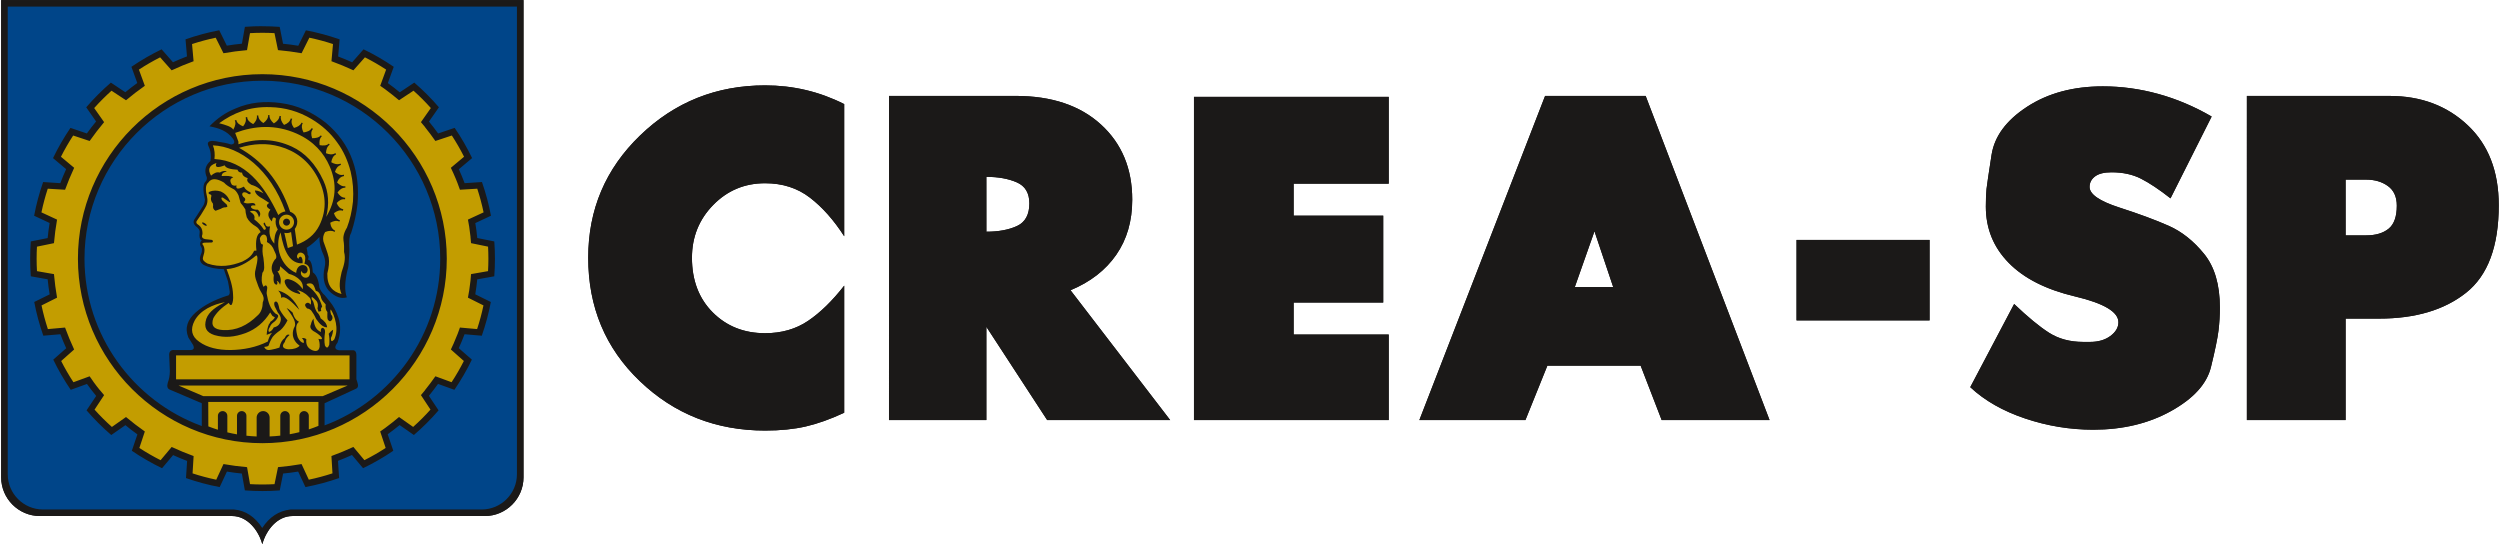 <?xml version="1.0" encoding="UTF-8" standalone="no"?> <svg xmlns="http://www.w3.org/2000/svg" xmlns:svg="http://www.w3.org/2000/svg" version="1.1" width="1.47in" height="0.32in" viewBox="0 0 105.845 23.064" id="svg32"><defs id="defs32"></defs><path d="M -6.667,-6.601 V 29.665 H 113.333 V -6.601 Z" style="fill:none" id="path32"></path><g id="g40" transform="translate(-104.504,-286.817)"><g id="g39" transform="translate(0,-4.217)"><g id="Layer1004"><path d="m 113.966,302.358 c 0.219,0.546 0.31,0.994 0.307,1.368 -0.334,0.045 -0.623,0.115 -0.846,0.22 -0.363,0.16 -0.648,0.378 -0.808,0.69 -0.22,0.519 0.013,0.771 0.311,0.985 0.494,0.273 1.038,0.346 1.613,0.295 0.35,-0.032 0.687,-0.105 1.007,-0.229 0.024,0.05 0.058,0.092 0.083,0.141 0.068,0.08 0.157,0.109 0.265,0.087 0.18,-0.028 0.319,-0.071 0.448,-0.108 0.014,-0.049 0.028,-0.097 0.042,-0.145 -0.002,0.15 0.094,0.203 0.224,0.22 0.3,0.04 0.523,-0.048 0.671,-0.262 0.028,0.008 0.055,0.017 0.083,0.025 0.004,-0.012 0.008,-0.025 0.012,-0.037 0.03,0.095 0.079,0.183 0.17,0.258 0.21,0.135 0.36,0.119 0.468,0 0.051,-0.137 0.057,-0.269 0.017,-0.395 0.035,-0.011 0.069,-0.022 0.104,-0.033 9e-4,0.128 0.011,0.25 0.083,0.337 0.083,0.067 0.157,0.053 0.22,-0.042 0.025,-0.069 0.035,-0.133 0.029,-0.191 0.134,0.015 0.205,-0.075 0.249,-0.212 0.083,-0.263 0.072,-0.527 -0.017,-0.79 -0.053,-0.198 -0.129,-0.373 -0.232,-0.52 -0.043,0.071 -0.066,0.141 -0.079,0.212 -0.063,-0.056 -0.093,-0.154 -0.075,-0.312 -0.059,-0.078 -0.129,-0.146 -0.178,-0.225 -0.04,-0.198 -0.116,-0.341 -0.257,-0.387 -0.038,-0.159 -0.098,-0.279 -0.207,-0.316 -0.179,-0.046 -0.296,-0.005 -0.323,0.162 -0.033,-0.187 -0.143,-0.333 -0.307,-0.449 0.021,-0.188 0.07,-0.314 0.162,-0.349 -0.062,0.151 -0.07,0.278 -0.021,0.378 0.135,0.152 0.271,0.167 0.406,0.046 0.085,-0.136 0.08,-0.265 0.033,-0.391 -0.047,-0.132 -0.117,-0.19 -0.195,-0.22 0.035,-0.186 0.03,-0.34 -0.066,-0.424 -0.116,-0.103 -0.232,-0.095 -0.348,0.025 -0.072,0.164 -0.006,0.271 0.124,0.353 -0.238,-0.039 -0.404,-0.227 -0.531,-0.499 0.352,-0.107 0.683,-0.263 0.995,-0.462 0.149,-0.125 0.281,-0.276 0.39,-0.461 0.405,-0.453 0.631,-0.953 0.692,-1.497 0.075,0.076 0.149,0.152 0.224,0.229 -0.1,0.037 -0.185,0.101 -0.253,0.191 0.03,0.094 0.08,0.186 0.174,0.274 -0.113,0.015 -0.212,0.069 -0.298,0.154 0.035,0.113 0.093,0.203 0.145,0.283 -0.102,0.007 -0.199,0.037 -0.29,0.108 0.007,0.109 0.034,0.214 0.095,0.312 -0.1,-7e-4 -0.197,0.016 -0.286,0.058 -0.107,0.135 -0.127,0.284 -0.1,0.441 0.064,0.184 0.129,0.378 0.199,0.578 0.067,0.243 0.044,0.5 -0.029,0.765 -0.032,0.561 0.226,0.886 0.763,0.985 -0.11,-0.218 -0.152,-0.462 -0.095,-0.744 0.035,-0.221 0.125,-0.427 0.178,-0.694 0.021,-0.149 0.022,-0.294 -0.021,-0.432 0.014,-0.174 0.011,-0.352 -0.029,-0.536 0.009,-0.182 0.059,-0.34 0.149,-0.474 0.127,-0.346 0.211,-0.704 0.257,-1.073 0.055,-0.54 -0.008,-1.07 -0.17,-1.592 -0.209,-0.616 -0.533,-1.142 -0.995,-1.559 -0.576,-0.512 -1.204,-0.805 -1.873,-0.914 -0.586,-0.107 -1.164,-0.049 -1.737,0.12 -0.39,0.137 -0.752,0.337 -1.086,0.599 0.213,0.05 0.399,0.106 0.564,0.175 0.075,0.046 0.136,0.111 0.182,0.195 0.042,0.123 0.089,0.25 0.141,0.383 0,0.066 -1e-4,0.137 0,0.212 -0.057,0.025 -0.113,0.05 -0.17,0.075 -0.312,-0.119 -0.625,-0.182 -0.937,-0.2 0.106,0.213 0.127,0.449 0.091,0.703 0.081,-0.009 0.157,0.01 0.228,0.021 -0.17,0.05 -0.294,0.108 -0.352,0.179 -0.145,0.133 -0.096,0.335 0.042,0.57 -0.161,0.087 -0.26,0.206 -0.27,0.374 -0.009,0.142 0.01,0.276 0.042,0.407 0.045,0.191 -2e-4,0.377 -0.137,0.557 -0.096,0.14 -0.181,0.267 -0.257,0.387 -0.099,0.124 -0.059,0.224 0.075,0.308 0.1,0.08 0.13,0.187 0.128,0.308 -0.085,0.244 0.106,0.292 0.336,0.312 -0.089,0.002 -0.176,0.005 -0.245,0.017 -0.106,0.026 -0.121,0.099 -0.046,0.216 0.042,0.093 0.049,0.186 0.021,0.279 -0.114,0.253 -0.023,0.415 0.207,0.515 0.239,0.073 0.478,0.101 0.717,0.083 z m -0.223,6.971 v -0.671 c 0.009,-0.084 0.054,-0.133 0.139,-0.142 0.085,0.009 0.131,0.058 0.139,0.142 v 0.746 c 0.177,0.042 0.353,0.078 0.532,0.11 v -0.856 c 0.009,-0.084 0.054,-0.133 0.139,-0.142 0.085,0.009 0.13,0.058 0.139,0.142 v 0.895 c 0.186,0.019 0.37,0.033 0.556,0.042 v -0.862 c 0.013,-0.129 0.084,-0.204 0.214,-0.217 0.13,0.013 0.201,0.088 0.214,0.217 v 0.862 c 0.193,-0.009 0.383,-0.024 0.575,-0.045 v -0.892 c 0.009,-0.084 0.054,-0.133 0.139,-0.142 0.085,0.009 0.131,0.058 0.139,0.142 v 0.852 c 0.179,-0.033 0.355,-0.071 0.532,-0.114 v -0.738 c 0.009,-0.084 0.054,-0.133 0.139,-0.142 0.085,0.009 0.13,0.058 0.139,0.142 v 0.659 c 0.18,-0.06 0.356,-0.123 0.531,-0.195 v -1.116 h -4.793 v 1.138 c 0.174,0.067 0.35,0.127 0.528,0.184 z m -2.024,-2.018 1.336,0.573 h 5.085 l 1.347,-0.573 z m 0.132,-1.278 v 1.137 h 7.475 v -1.137 z m 3.719,-11.794 c 4.271,0 7.754,3.485 7.754,7.758 0,4.273 -3.483,7.758 -7.754,7.758 -4.271,0 -7.754,-3.485 -7.754,-7.758 0,-4.273 3.483,-7.758 7.754,-7.758 z m -0.577,-1.86 -0.126,0.722 c -0.305,0.029 -0.608,0.069 -0.911,0.12 l -0.33,-0.659 c -0.374,0.081 -0.739,0.178 -1.102,0.296 l 0.065,0.73 c -0.287,0.106 -0.57,0.224 -0.849,0.352 l -0.49,-0.552 c -0.34,0.174 -0.667,0.364 -0.988,0.572 l 0.252,0.688 c -0.25,0.178 -0.492,0.364 -0.729,0.559 l -0.616,-0.406 c -0.283,0.257 -0.55,0.524 -0.806,0.808 l 0.421,0.599 c -0.196,0.235 -0.382,0.479 -0.559,0.729 l -0.7,-0.233 c -0.207,0.322 -0.396,0.648 -0.57,0.989 l 0.562,0.47 c -0.128,0.278 -0.245,0.562 -0.351,0.849 l -0.736,-0.044 c -0.117,0.364 -0.215,0.729 -0.294,1.103 l 0.664,0.308 c -0.052,0.302 -0.091,0.606 -0.12,0.911 l -0.723,0.148 c -0.02,0.382 -0.019,0.76 9e-4,1.141 l 0.722,0.126 c 0.029,0.305 0.069,0.608 0.12,0.911 l -0.659,0.33 c 0.08,0.374 0.178,0.739 0.296,1.102 l 0.729,-0.065 c 0.106,0.287 0.224,0.571 0.352,0.849 l -0.552,0.49 c 0.174,0.34 0.364,0.667 0.572,0.988 l 0.688,-0.252 c 0.175,0.249 0.364,0.495 0.559,0.729 l -0.406,0.616 c 0.257,0.284 0.524,0.55 0.808,0.806 l 0.599,-0.421 c 0.235,0.196 0.479,0.382 0.729,0.559 l -0.233,0.7 c 0.322,0.207 0.648,0.396 0.989,0.57 l 0.47,-0.562 c 0.278,0.128 0.562,0.245 0.849,0.351 l -0.044,0.736 c 0.364,0.117 0.729,0.215 1.103,0.294 l 0.308,-0.664 c 0.301,0.052 0.606,0.092 0.91,0.12 l 0.126,0.722 c 0.382,0.02 0.76,0.021 1.141,9e-4 l 0.148,-0.722 c 0.305,-0.028 0.609,-0.068 0.911,-0.12 l 0.308,0.664 c 0.374,-0.079 0.739,-0.177 1.103,-0.294 l -0.044,-0.736 c 0.287,-0.106 0.571,-0.223 0.849,-0.351 l 0.47,0.562 c 0.341,-0.173 0.668,-0.362 0.989,-0.57 l -0.233,-0.7 c 0.25,-0.176 0.492,-0.362 0.729,-0.559 l 0.599,0.421 c 0.284,-0.256 0.551,-0.523 0.808,-0.806 l -0.406,-0.616 c 0.195,-0.233 0.382,-0.478 0.559,-0.729 l 0.688,0.252 c 0.208,-0.321 0.398,-0.648 0.572,-0.988 l -0.551,-0.49 c 0.109,-0.235 0.211,-0.473 0.306,-0.717 h -0.002 l 0.048,-0.132 0.729,0.065 c 0.119,-0.363 0.218,-0.729 0.296,-1.102 l -0.659,-0.33 c 0.052,-0.301 0.093,-0.605 0.12,-0.911 l 0.721,-0.126 c 0.021,-0.381 0.022,-0.76 0.001,-1.141 l -0.722,-0.148 -0.013,-0.144 0.003,7e-4 c -0.022,-0.209 -0.049,-0.416 -0.082,-0.624 l -0.003,0.001 -0.025,-0.144 0.664,-0.308 c -0.078,-0.374 -0.176,-0.74 -0.294,-1.103 l -0.736,0.044 c -0.105,-0.287 -0.221,-0.569 -0.351,-0.849 l 0.562,-0.469 c -0.173,-0.341 -0.362,-0.668 -0.57,-0.989 l -0.7,0.233 -2e-4,-3e-4 c -0.178,-0.251 -0.364,-0.496 -0.559,-0.729 l 0.421,-0.599 c -0.256,-0.284 -0.523,-0.552 -0.806,-0.808 l -0.616,0.406 -2e-4,-2e-4 c -0.237,-0.197 -0.478,-0.384 -0.728,-0.559 l 0.252,-0.688 c -0.321,-0.208 -0.648,-0.398 -0.988,-0.572 l -0.49,0.551 c -0.278,-0.128 -0.561,-0.246 -0.849,-0.351 l 0.065,-0.729 c -0.363,-0.118 -0.729,-0.216 -1.102,-0.296 l -0.33,0.659 c -0.302,-0.051 -0.606,-0.091 -0.911,-0.12 l -0.148,-0.723 c -0.382,-0.02 -0.76,-0.019 -1.141,9e-4 z" style="fill:#c39d00;fill-rule:evenodd" id="path28"></path><path d="m 115.573,294.394 c 4.186,0 7.599,3.417 7.599,7.606 0,3.287 -2.102,6.098 -5.028,7.157 0,-0.36 0,-0.721 0,-1.081 0.44,-0.198 0.88,-0.396 1.32,-0.594 0.099,-0.025 0.126,-0.095 0.081,-0.209 -0.016,-0.054 -0.032,-0.108 -0.047,-0.162 -0.006,-0.354 -0.005,-0.703 0,-1.047 -0.007,-0.104 -0.047,-0.147 -0.121,-0.128 -0.198,10e-5 -0.395,0 -0.593,0 -0.183,-0.057 -0.254,-0.172 -0.081,-0.419 0.124,-0.337 0.141,-0.641 0.054,-0.912 -0.087,-0.363 -0.28,-0.699 -0.579,-1.006 -0.113,-0.092 -0.192,-0.217 -0.249,-0.365 -0.033,-0.343 -0.127,-0.552 -0.283,-0.628 -0.005,-0.133 -0.016,-0.266 -0.054,-0.398 -0.024,-0.085 -0.075,-0.126 -0.155,-0.122 0.008,-0.051 0.021,-0.107 0.04,-0.169 -0.018,-0.025 -0.036,-0.05 -0.054,-0.074 0.006,-0.131 -0.009,-0.246 -0.047,-0.344 0.238,-0.126 0.464,-0.325 0.68,-0.574 -0.021,0.286 0.017,0.572 0.141,0.858 0.078,0.141 0.112,0.31 0.101,0.506 -0.09,0.343 -0.086,0.624 0.013,0.844 0.183,0.294 0.422,0.477 0.761,0.459 -0.062,-0.332 -0.051,-0.67 0.02,-1.013 0.056,-0.139 0.096,-0.281 0.074,-0.432 0.024,-0.178 0.039,-0.356 0.04,-0.533 -0.005,-0.128 -0.009,-0.257 -0.013,-0.385 0.017,-0.14 0.047,-0.274 0.108,-0.392 0.022,-0.118 0.069,-0.208 0.081,-0.304 0.215,-0.799 0.239,-1.54 0.087,-2.228 -0.254,-1.06 -0.852,-1.85 -1.777,-2.384 -0.612,-0.368 -1.335,-0.572 -2.256,-0.486 -0.817,0.098 -1.465,0.414 -1.973,0.912 0.388,0.074 0.711,0.244 0.936,0.554 0.093,0.218 0.013,0.299 -0.148,0.317 -0.248,-0.067 -0.51,-0.118 -0.794,-0.149 -0.127,-3e-4 -0.163,0.045 -0.108,0.135 0.1,0.209 0.126,0.436 0.081,0.682 -0.183,0.139 -0.248,0.315 -0.195,0.527 0.041,0.097 0.059,0.194 0.027,0.29 -0.068,0.063 -0.108,0.126 -0.121,0.189 7e-4,0.2 0.023,0.401 0.061,0.601 0.002,0.083 -0.013,0.158 -0.047,0.223 -0.136,0.231 -0.259,0.418 -0.377,0.594 -0.105,0.13 -0.059,0.222 0.054,0.297 0.108,0.079 0.153,0.184 0.135,0.317 -0.019,0.163 0.026,0.262 0.135,0.297 -0.118,0.07 -0.127,0.175 -0.027,0.317 0.018,0.113 4e-4,0.216 -0.054,0.311 -0.086,0.219 0.015,0.338 0.202,0.412 0.262,0.079 0.512,0.115 0.756,0.121 0.167,0.397 0.267,0.742 0.27,1.012 -0.007,0.194 -0.094,0.229 -0.193,0.241 -0.504,0.162 -0.943,0.407 -1.32,0.732 -0.241,0.229 -0.357,0.488 -0.289,0.79 0.044,0.167 0.124,0.324 0.241,0.472 0.082,0.208 0.027,0.308 -0.164,0.299 -0.228,0.003 -0.456,0.006 -0.684,0.01 -0.106,-0.018 -0.157,0.037 -0.154,0.164 0.009,0.22 0.03,0.446 0.038,0.684 -0.017,0.206 -0.052,0.367 -0.106,0.482 -0.046,0.138 -0.011,0.222 0.106,0.251 0.438,0.181 0.883,0.37 1.339,0.569 0,0.364 0,0.727 0,1.091 -2.958,-1.042 -5.089,-3.869 -5.089,-7.178 0,-4.189 3.414,-7.606 7.6,-7.606 z m -5.483,-0.505 0.248,0.685 c -0.198,0.143 -0.39,0.29 -0.578,0.445 l -0.61,-0.407 c -0.346,0.303 -0.67,0.626 -0.972,0.973 l 0.418,0.599 c -0.154,0.188 -0.302,0.381 -0.444,0.578 l -0.693,-0.235 c -0.256,0.381 -0.485,0.779 -0.687,1.192 l 0.555,0.468 c -0.101,0.223 -0.194,0.447 -0.281,0.676 l -0.726,-0.047 c -0.148,0.435 -0.267,0.878 -0.355,1.329 l 0.655,0.307 c -0.039,0.242 -0.071,0.483 -0.095,0.726 l -0.713,0.142 c -0.031,0.459 -0.03,0.917 8e-4,1.375 l 0.713,0.127 c 0.024,0.244 0.056,0.485 0.096,0.726 l -0.652,0.322 c 0.089,0.451 0.208,0.894 0.357,1.328 l 0.722,-0.062 c 0.087,0.228 0.18,0.453 0.281,0.675 l -0.548,0.481 c 0.202,0.413 0.432,0.809 0.688,1.191 l 0.686,-0.248 c 0.143,0.197 0.29,0.389 0.445,0.578 l -0.407,0.61 c 0.303,0.346 0.626,0.67 0.973,0.972 l 0.599,-0.418 c 0.188,0.154 0.381,0.302 0.578,0.444 l -0.235,0.693 c 0.381,0.256 0.779,0.485 1.192,0.687 l 0.468,-0.555 c 0.223,0.101 0.447,0.194 0.676,0.281 l -0.048,0.726 c 0.435,0.148 0.878,0.267 1.329,0.355 l 0.307,-0.655 c 0.24,0.039 0.479,0.071 0.721,0.095 l 0.127,0.713 c 0.459,0.031 0.917,0.032 1.375,8e-4 l 0.142,-0.714 c 0.243,-0.024 0.484,-0.056 0.726,-0.096 l 0.307,0.656 c 0.451,-0.088 0.894,-0.207 1.329,-0.355 l -0.048,-0.729 c 0.228,-0.086 0.452,-0.18 0.674,-0.281 l 0.47,0.558 c 0.413,-0.202 0.81,-0.431 1.192,-0.687 l -0.237,-0.698 c 0.197,-0.142 0.388,-0.289 0.575,-0.443 l 0.603,0.421 c 0.346,-0.302 0.671,-0.626 0.973,-0.972 l -0.411,-0.615 c 0.154,-0.187 0.3,-0.378 0.442,-0.575 l 0.692,0.251 c 0.256,-0.382 0.486,-0.778 0.688,-1.191 l -0.554,-0.486 c 0.101,-0.221 0.194,-0.444 0.279,-0.671 l 0.73,0.063 c 0.149,-0.435 0.268,-0.877 0.357,-1.328 l -0.659,-0.325 c 0.04,-0.24 0.072,-0.479 0.095,-0.721 l 0.721,-0.128 c 0.031,-0.459 0.032,-0.917 8e-4,-1.375 l -0.721,-0.143 c -0.023,-0.242 -0.055,-0.482 -0.095,-0.722 l 0.663,-0.31 c -0.088,-0.451 -0.207,-0.894 -0.355,-1.329 l -0.734,0.048 c -0.086,-0.227 -0.178,-0.45 -0.279,-0.671 l 0.561,-0.472 c -0.202,-0.413 -0.431,-0.81 -0.687,-1.192 l -0.7,0.237 c -0.141,-0.197 -0.288,-0.388 -0.442,-0.575 l 0.421,-0.604 c -0.302,-0.346 -0.626,-0.671 -0.972,-0.973 l -0.614,0.41 c -0.187,-0.154 -0.378,-0.301 -0.575,-0.443 l 0.25,-0.69 c -0.382,-0.256 -0.778,-0.486 -1.191,-0.688 l -0.482,0.55 c -0.222,-0.101 -0.446,-0.195 -0.674,-0.281 l 0.062,-0.724 c -0.434,-0.149 -0.877,-0.268 -1.328,-0.357 l -0.322,0.652 c -0.243,-0.04 -0.486,-0.072 -0.731,-0.097 l -0.142,-0.713 c -0.458,-0.031 -0.917,-0.031 -1.375,8e-4 l -0.127,0.712 c -0.244,0.024 -0.485,0.056 -0.727,0.096 l -0.321,-0.651 c -0.451,0.089 -0.894,0.207 -1.328,0.357 l 0.062,0.721 c -0.229,0.087 -0.453,0.18 -0.676,0.281 l -0.48,-0.547 c -0.413,0.202 -0.809,0.432 -1.191,0.688 z m 16.333,-2.638 v 19.881 c -0.021,0.868 -0.685,1.53 -1.552,1.552 h -8.103 c -0.559,0.079 -0.89,0.378 -1.199,0.831 -0.308,-0.452 -0.637,-0.765 -1.199,-0.831 h -8.094 c -0.868,-0.022 -1.53,-0.684 -1.552,-1.552 v -19.881 z" style="fill:#004589;fill-rule:evenodd" id="path29"></path><path d="m 116.232,293.158 -0.148,-0.72 c -0.17,-0.009 -0.341,-0.014 -0.512,-0.014 -0.176,0 -0.352,0.005 -0.526,0.015 l -0.126,0.72 c -0.344,0.03 -0.658,0.072 -0.998,0.131 l -0.329,-0.658 c -0.166,0.035 -0.333,0.075 -0.499,0.119 -0.171,0.046 -0.339,0.096 -0.504,0.15 l 0.065,0.728 c -0.323,0.118 -0.618,0.24 -0.93,0.385 l -0.488,-0.55 c -0.151,0.077 -0.302,0.158 -0.451,0.244 -0.153,0.088 -0.302,0.18 -0.448,0.276 l 0.251,0.686 c -0.277,0.194 -0.534,0.392 -0.798,0.613 l -0.614,-0.405 c -0.126,0.114 -0.251,0.231 -0.372,0.352 -0.125,0.125 -0.245,0.252 -0.362,0.383 l 0.42,0.598 c -0.221,0.264 -0.418,0.522 -0.613,0.798 l -0.698,-0.232 c -0.093,0.142 -0.182,0.288 -0.268,0.437 -0.088,0.153 -0.172,0.307 -0.25,0.463 l 0.56,0.468 c -0.148,0.319 -0.269,0.612 -0.385,0.93 l -0.734,-0.044 c -0.053,0.162 -0.102,0.325 -0.146,0.491 -0.046,0.171 -0.086,0.341 -0.122,0.512 l 0.662,0.307 c -0.061,0.349 -0.101,0.66 -0.131,0.998 l -0.721,0.148 c -0.009,0.17 -0.014,0.341 -0.014,0.512 0,0.177 0.005,0.352 0.015,0.526 l 0.72,0.126 c 0.031,0.353 0.073,0.663 0.131,0.998 l -0.658,0.329 c 0.035,0.166 0.075,0.333 0.119,0.499 0.046,0.171 0.096,0.339 0.15,0.504 l 0.728,-0.065 c 0.12,0.329 0.243,0.622 0.385,0.93 l -0.55,0.488 c 0.077,0.151 0.158,0.302 0.244,0.451 0.088,0.153 0.18,0.302 0.276,0.448 l 0.686,-0.251 0.158,0.225 -0.002,9e-4 c 0.09,0.124 0.183,0.245 0.28,0.364 l 0.002,-0.002 0.176,0.21 -0.405,0.614 c 0.114,0.127 0.231,0.251 0.352,0.372 0.125,0.125 0.253,0.245 0.383,0.362 l 0.598,-0.42 c 0.264,0.221 0.522,0.418 0.798,0.613 l -0.232,0.698 c 0.142,0.093 0.288,0.182 0.437,0.268 0.153,0.088 0.307,0.172 0.463,0.25 l 0.469,-0.56 c 0.319,0.148 0.612,0.268 0.93,0.385 l -0.044,0.734 c 0.162,0.053 0.325,0.102 0.491,0.146 0.171,0.046 0.341,0.086 0.512,0.122 l 0.307,-0.663 c 0.349,0.061 0.66,0.102 0.999,0.131 l 0.126,0.72 c 0.174,0.01 0.35,0.015 0.526,0.015 0.172,0 0.343,-0.005 0.512,-0.014 l 0.148,-0.721 c 0.35,-0.031 0.664,-0.073 0.998,-0.131 l 0.307,0.662 c 0.171,-0.036 0.342,-0.076 0.512,-0.122 0.166,-0.045 0.33,-0.093 0.491,-0.146 l -0.044,-0.734 c 0.324,-0.119 0.623,-0.242 0.93,-0.385 l 0.468,0.56 c 0.156,-0.079 0.31,-0.162 0.463,-0.25 0.149,-0.086 0.294,-0.175 0.437,-0.268 l -0.232,-0.698 0.222,-0.156 -3e-4,-9e-4 c 0.2,-0.146 0.388,-0.297 0.577,-0.456 l 0.598,0.42 c 0.13,-0.116 0.258,-0.237 0.383,-0.362 0.122,-0.122 0.239,-0.246 0.352,-0.372 l -0.405,-0.614 0.174,-0.208 -0.002,-0.003 c 0.156,-0.193 0.299,-0.386 0.441,-0.587 l 0.686,0.251 c 0.096,-0.146 0.188,-0.295 0.276,-0.448 0.086,-0.149 0.167,-0.299 0.244,-0.451 l -0.55,-0.488 0.115,-0.249 2e-4,10e-5 c 0.062,-0.139 0.12,-0.28 0.175,-0.422 h -2e-4 l 0.094,-0.259 0.728,0.065 c 0.054,-0.166 0.105,-0.334 0.15,-0.504 0.044,-0.166 0.084,-0.332 0.119,-0.499 l -0.658,-0.329 0.047,-0.27 0.002,9e-4 c 0.024,-0.15 0.044,-0.302 0.06,-0.455 l -0.001,3e-4 0.024,-0.274 0.72,-0.126 c 0.01,-0.174 0.015,-0.35 0.015,-0.526 0,-0.172 -0.005,-0.343 -0.014,-0.512 l -0.721,-0.148 -0.025,-0.273 0.002,4e-4 c -0.016,-0.153 -0.036,-0.304 -0.06,-0.455 l -0.001,6e-4 -0.048,-0.271 0.663,-0.307 c -0.036,-0.171 -0.076,-0.342 -0.122,-0.512 -0.044,-0.166 -0.093,-0.33 -0.146,-0.491 l -0.734,0.044 -0.094,-0.257 9e-4,-10e-5 c -0.055,-0.143 -0.114,-0.285 -0.177,-0.425 l 1e-4,-10e-5 -0.115,-0.247 0.56,-0.469 c -0.079,-0.156 -0.162,-0.31 -0.25,-0.463 -0.086,-0.149 -0.176,-0.294 -0.268,-0.437 l -0.698,0.232 c -0.141,-0.201 -0.284,-0.394 -0.439,-0.586 l 0.002,-0.003 -0.175,-0.209 0.42,-0.598 c -0.116,-0.13 -0.237,-0.258 -0.362,-0.383 -0.122,-0.121 -0.246,-0.239 -0.372,-0.352 l -0.614,0.405 c -0.189,-0.157 -0.376,-0.309 -0.575,-0.455 l 4e-4,-0.001 -0.223,-0.157 0.251,-0.686 c -0.146,-0.096 -0.295,-0.188 -0.448,-0.276 -0.149,-0.086 -0.299,-0.167 -0.451,-0.244 l -0.488,0.55 c -0.315,-0.146 -0.612,-0.269 -0.93,-0.385 l 0.065,-0.728 c -0.166,-0.054 -0.334,-0.105 -0.504,-0.15 -0.166,-0.044 -0.332,-0.084 -0.498,-0.119 l -0.329,0.658 c -0.348,-0.06 -0.659,-0.101 -0.997,-0.131 z m -0.66,-1.012 c 0.246,0 0.491,0.009 0.733,0.027 l 0.142,0.715 c 0.217,0.021 0.432,0.049 0.645,0.085 l 0.323,-0.654 c 0.238,0.045 0.477,0.099 0.715,0.163 0.243,0.065 0.48,0.139 0.714,0.22 l -0.062,0.726 c 0.201,0.076 0.399,0.158 0.593,0.247 l 0.483,-0.551 c 0.218,0.105 0.435,0.219 0.648,0.343 0.217,0.126 0.428,0.258 0.632,0.398 l -0.25,0.691 c 0.173,0.124 0.342,0.254 0.505,0.39 l 0.615,-0.411 c 0.184,0.158 0.363,0.324 0.537,0.498 0.177,0.178 0.347,0.36 0.508,0.548 l -0.422,0.605 c 0.135,0.164 0.264,0.332 0.388,0.505 l 0.701,-0.238 c 0.137,0.201 0.267,0.407 0.39,0.621 0.126,0.217 0.242,0.438 0.349,0.66 l -0.562,0.473 c 0.088,0.193 0.17,0.39 0.245,0.59 l 0.735,-0.048 c 0.08,0.229 0.152,0.463 0.216,0.7 0.065,0.242 0.12,0.485 0.166,0.728 l -0.664,0.311 c 0.035,0.209 0.063,0.421 0.083,0.634 l 0.722,0.144 c 0.018,0.242 0.027,0.486 0.027,0.732 0,0.251 -0.01,0.5 -0.028,0.746 l -0.722,0.129 c -0.021,0.214 -0.049,0.425 -0.084,0.634 l 0.66,0.326 c -0.045,0.238 -0.099,0.477 -0.163,0.715 -0.065,0.242 -0.139,0.48 -0.22,0.714 l -0.731,-0.063 c -0.075,0.2 -0.157,0.397 -0.245,0.59 l 0.555,0.486 c -0.105,0.218 -0.219,0.435 -0.343,0.648 -0.126,0.217 -0.258,0.428 -0.398,0.632 l -0.693,-0.251 c -0.124,0.173 -0.253,0.341 -0.388,0.505 l 0.411,0.616 c -0.158,0.184 -0.324,0.363 -0.499,0.537 -0.177,0.177 -0.36,0.347 -0.548,0.508 l -0.604,-0.421 c -0.164,0.135 -0.333,0.265 -0.505,0.389 l 0.237,0.699 c -0.201,0.137 -0.407,0.267 -0.621,0.39 -0.217,0.126 -0.438,0.242 -0.66,0.349 l -0.47,-0.559 c -0.194,0.089 -0.392,0.171 -0.593,0.247 l 0.048,0.73 c -0.229,0.08 -0.463,0.152 -0.7,0.216 -0.242,0.065 -0.485,0.12 -0.728,0.166 l -0.308,-0.657 c -0.211,0.035 -0.423,0.064 -0.638,0.084 l -0.142,0.715 c -0.242,0.018 -0.486,0.027 -0.733,0.027 -0.251,0 -0.5,-0.01 -0.746,-0.028 l -0.127,-0.714 c -0.213,-0.02 -0.424,-0.048 -0.633,-0.083 l -0.307,0.657 c -0.243,-0.046 -0.486,-0.101 -0.728,-0.166 -0.238,-0.064 -0.471,-0.136 -0.7,-0.216 l 0.048,-0.727 c -0.202,-0.076 -0.4,-0.158 -0.594,-0.247 l -0.468,0.556 c -0.223,-0.107 -0.443,-0.223 -0.66,-0.349 -0.213,-0.123 -0.42,-0.253 -0.621,-0.39 l 0.236,-0.695 c -0.174,-0.124 -0.344,-0.255 -0.508,-0.391 l -0.6,0.418 c -0.188,-0.161 -0.37,-0.33 -0.548,-0.508 -0.174,-0.174 -0.34,-0.353 -0.499,-0.537 l 0.408,-0.611 c -0.136,-0.165 -0.266,-0.334 -0.391,-0.508 l -0.687,0.249 c -0.139,-0.204 -0.272,-0.415 -0.398,-0.632 -0.123,-0.213 -0.237,-0.429 -0.343,-0.648 l 0.549,-0.482 c -0.089,-0.194 -0.172,-0.393 -0.247,-0.594 l -0.724,0.062 c -0.082,-0.233 -0.155,-0.471 -0.221,-0.714 -0.064,-0.238 -0.118,-0.476 -0.163,-0.715 l 0.653,-0.322 c -0.035,-0.211 -0.064,-0.424 -0.084,-0.639 l -0.714,-0.127 c -0.019,-0.246 -0.028,-0.495 -0.028,-0.746 0,-0.246 0.009,-0.49 0.027,-0.732 l 0.714,-0.142 c 0.021,-0.215 0.049,-0.428 0.084,-0.639 l -0.657,-0.308 c 0.046,-0.243 0.101,-0.486 0.166,-0.728 0.064,-0.238 0.136,-0.471 0.216,-0.7 l 0.728,0.048 c 0.076,-0.202 0.158,-0.4 0.247,-0.594 l -0.556,-0.468 c 0.107,-0.223 0.223,-0.443 0.349,-0.66 0.123,-0.213 0.253,-0.42 0.39,-0.621 l 0.695,0.236 c 0.124,-0.174 0.255,-0.344 0.391,-0.508 l -0.418,-0.6 c 0.161,-0.187 0.33,-0.37 0.508,-0.548 0.174,-0.174 0.353,-0.34 0.537,-0.499 l 0.611,0.408 c 0.165,-0.136 0.334,-0.267 0.508,-0.391 l -0.249,-0.687 c 0.204,-0.139 0.415,-0.272 0.632,-0.398 0.213,-0.123 0.429,-0.237 0.648,-0.343 l 0.481,0.548 c 0.195,-0.089 0.393,-0.172 0.594,-0.248 l -0.062,-0.723 c 0.233,-0.082 0.471,-0.155 0.714,-0.221 0.238,-0.064 0.476,-0.118 0.715,-0.163 l 0.322,0.652 c 0.211,-0.035 0.424,-0.064 0.639,-0.084 l 0.127,-0.714 c 0.246,-0.019 0.495,-0.028 0.746,-0.028 z m -2.378,6.336 c 0.046,0.1 0.031,0.179 -0.028,0.243 -0.114,0.101 -0.123,0.36 -0.028,0.776 -0.011,0.101 -0.032,0.191 -0.078,0.257 -0.121,0.188 -0.242,0.377 -0.363,0.565 -0.065,0.096 -0.051,0.193 0.041,0.289 0.119,0.087 0.195,0.18 0.174,0.285 -0.023,0.156 -0.007,0.279 0.092,0.331 -0.096,0.072 -0.096,0.179 0,0.321 0.014,0.105 0.002,0.192 -0.037,0.262 -0.084,0.202 -0.046,0.352 0.115,0.45 0.257,0.125 0.545,0.177 0.854,0.179 0.049,0.144 0.108,0.314 0.174,0.51 0.026,0.124 0.052,0.274 0.078,0.45 0.004,0.109 -0.036,0.166 -0.119,0.17 -0.524,0.17 -0.977,0.397 -1.327,0.707 -0.34,0.304 -0.474,0.651 -0.308,1.06 0.067,0.107 0.135,0.214 0.202,0.321 0.064,0.14 0.022,0.211 -0.124,0.211 -0.222,0 -0.444,0 -0.666,0 -0.145,-0.014 -0.22,0.05 -0.225,0.193 0.009,0.234 0.018,0.468 0.028,0.703 -0.003,0.188 -0.032,0.351 -0.087,0.487 -0.046,0.161 -0.014,0.26 0.096,0.298 0.448,0.191 0.897,0.383 1.345,0.574 0,0.322 0,0.643 0,0.965 -2.894,-1.054 -4.971,-3.838 -4.971,-7.091 0,-4.154 3.386,-7.543 7.538,-7.543 4.152,0 7.538,3.388 7.538,7.543 0,3.227 -2.043,5.991 -4.901,7.065 0,-0.313 0,-0.626 0,-0.94 0.439,-0.203 0.878,-0.406 1.317,-0.608 0.113,-0.044 0.118,-0.147 0.073,-0.278 -0.014,-0.045 -0.028,-0.091 -0.042,-0.136 0,-0.323 0,-0.647 0,-0.97 0.008,-0.212 -0.069,-0.267 -0.184,-0.252 -0.182,0 -0.364,0 -0.545,0 -0.191,-0.028 -0.215,-0.135 -0.073,-0.32 0.14,-0.379 0.146,-0.728 0.042,-1.054 -0.095,-0.296 -0.22,-0.519 -0.367,-0.692 -0.07,-0.087 -0.14,-0.175 -0.21,-0.262 -0.119,-0.097 -0.177,-0.209 -0.231,-0.325 -0.044,-0.384 -0.147,-0.564 -0.278,-0.65 -0.022,-0.31 -0.077,-0.527 -0.205,-0.54 0.004,-0.03 0.019,-0.059 0.023,-0.089 0.02,-0.052 -0.023,-0.088 -0.04,-0.119 0.003,-0.122 -0.027,-0.202 -0.041,-0.29 0.191,-0.117 0.372,-0.275 0.545,-0.462 -0.011,0.269 0.06,0.538 0.189,0.808 0.061,0.164 0.07,0.329 0.026,0.493 -0.089,0.404 -0.03,0.729 0.178,0.976 0.283,0.28 0.535,0.353 0.766,0.283 -0.104,-0.283 -0.084,-0.67 0.021,-1.128 0.037,-0.11 0.056,-0.229 0.058,-0.357 0.013,-0.255 0.045,-0.472 0.023,-0.727 -8e-4,-0.177 -0.005,-0.379 0.082,-0.521 0.133,-0.404 0.222,-0.808 0.268,-1.212 0.055,-0.648 0.003,-1.268 -0.205,-1.846 -0.229,-0.655 -0.624,-1.177 -1.133,-1.605 -0.579,-0.457 -1.213,-0.749 -1.914,-0.839 -0.668,-0.093 -1.315,-0.037 -1.93,0.236 -0.418,0.169 -0.778,0.424 -1.091,0.75 0.38,0.073 0.745,0.181 1.002,0.535 0.086,0.14 0.058,0.218 -0.084,0.236 -0.168,-0.056 -0.336,-0.089 -0.503,-0.11 -0.093,-0.023 -0.185,-0.037 -0.278,-0.042 -0.183,1e-4 -0.245,0.07 -0.184,0.21 0.104,0.213 0.125,0.427 0.089,0.64 -0.191,0.161 -0.269,0.364 -0.181,0.629 z m 0.083,9.587 h 4.67 v 1.013 c -0.134,0.055 -0.27,0.105 -0.408,0.151 v -0.577 c 0,-0.11 -0.09,-0.2 -0.2,-0.2 v 0 c -0.11,0 -0.2,0.09 -0.2,0.2 v 0.693 c -0.135,0.034 -0.272,0.064 -0.409,0.088 v -0.781 c 0,-0.11 -0.09,-0.2 -0.2,-0.2 v 0 c -0.11,0 -0.2,0.09 -0.2,0.2 v 0.84 c -0.15,0.017 -0.301,0.029 -0.452,0.035 v -0.8 c 0,-0.151 -0.124,-0.275 -0.275,-0.275 v 0 c -0.151,0 -0.275,0.124 -0.275,0.275 v 0.801 c -0.145,-0.006 -0.289,-0.017 -0.433,-0.033 v -0.843 c 0,-0.11 -0.09,-0.2 -0.2,-0.2 v 0 c -0.11,0 -0.2,0.09 -0.2,0.2 v 0.786 c -0.137,-0.024 -0.274,-0.052 -0.409,-0.085 v -0.701 c 0,-0.11 -0.09,-0.2 -0.2,-0.2 v 0 c -0.11,0 -0.2,0.09 -0.2,0.2 v 0.59 c -0.137,-0.043 -0.272,-0.09 -0.405,-0.142 z m -1.258,-0.696 h 7.167 l -1.058,0.45 h -5.06 z m -0.106,-1.278 h 7.352 v 1.014 h -7.352 z m 2.078,-2.257 c -0.516,0.096 -1.057,0.342 -1.296,0.793 -0.186,0.357 -0.129,0.664 0.203,0.889 0.332,0.241 0.782,0.35 1.328,0.348 0.559,-0.011 1.078,-0.113 1.575,-0.359 0.034,-0.137 0.09,-0.262 0.177,-0.37 -0.075,0.029 -0.15,0.057 -0.225,0.086 0.009,-0.173 0.04,-0.331 0.102,-0.466 0.029,-0.013 0.047,-0.042 0.053,-0.086 0.081,-0.049 0.15,-0.108 0.193,-0.188 -0.036,-0.021 -0.071,-0.043 -0.107,-0.064 -0.03,-0.048 -0.061,-0.097 -0.091,-0.145 -0.255,0.411 -0.599,0.705 -1.039,0.873 -0.486,0.174 -0.886,0.213 -1.328,0.086 -0.342,-0.113 -0.456,-0.321 -0.343,-0.686 0.114,-0.319 0.439,-0.527 0.798,-0.712 z m 0.427,-7.172 c 0.046,0.125 0.092,0.249 0.138,0.374 0,0.036 0,0.071 0,0.107 0.785,-0.265 1.544,-0.23 2.26,0.099 0.552,0.254 1.01,0.724 1.344,1.451 0.218,0.476 0.252,0.987 0.115,1.527 0.408,-0.675 0.478,-1.387 0.145,-2.146 -0.245,-0.557 -0.667,-1.058 -1.397,-1.382 -0.9,-0.399 -1.775,-0.339 -2.604,-0.03 z m 0.163,0.634 c 0.612,-0.188 1.188,-0.209 1.728,-0.056 0.663,0.188 1.218,0.59 1.597,1.298 0.351,0.656 0.427,1.353 0.075,2.055 -0.196,0.39 -0.529,0.648 -0.944,0.803 -0.031,-0.221 -0.062,-0.442 -0.093,-0.663 0.202,-0.281 0.107,-0.621 -0.196,-0.729 -0.464,-1.366 -1.23,-2.19 -2.167,-2.709 z m 2.014,2.831 c 0.175,0 0.318,0.143 0.318,0.318 0,0.175 -0.143,0.318 -0.318,0.318 -0.175,0 -0.318,-0.143 -0.318,-0.318 0,-0.175 0.143,-0.318 0.318,-0.318 z m 0,0.168 c 0.082,0 0.149,0.067 0.149,0.149 0,0.082 -0.067,0.15 -0.149,0.15 -0.082,0 -0.15,-0.067 -0.15,-0.15 0,-0.082 0.067,-0.149 0.15,-0.149 z m -0.094,0.602 c 0.05,0.215 0.1,0.43 0.149,0.645 0.073,-0.026 0.147,-0.053 0.22,-0.079 -0.028,-0.2 -0.055,-0.399 -0.083,-0.599 -0.084,0.044 -0.18,0.055 -0.286,0.033 z m -3.174,-1.737 c -0.054,0.033 -0.053,0.066 0.003,0.099 0.071,0.015 0.096,0.051 0.073,0.108 -0.025,0.09 -0.013,0.172 0.038,0.245 0.033,0.028 0.043,0.067 0.042,0.112 -0.021,0.11 0.013,0.189 0.102,0.239 0.076,-0.029 0.153,-0.057 0.23,-0.086 0.06,-0.039 0.126,-0.064 0.204,-0.061 0.022,-0.006 0.045,-0.013 0.067,-0.019 -0.003,-0.076 -0.033,-0.112 -0.07,-0.137 -0.05,-0.047 -0.1,-0.093 -0.15,-0.14 -0.036,-0.071 -0.058,-0.132 0.025,-0.118 0.085,0.057 0.17,0.115 0.255,0.172 0.064,0.036 0.076,0.021 0.038,-0.045 -0.078,-0.179 -0.202,-0.306 -0.373,-0.383 -0.162,-0.048 -0.323,-0.059 -0.485,0.013 z m -0.191,1.335 c 0.053,0.035 0.087,0.079 0.075,0.097 -0.012,0.018 -0.065,0.004 -0.119,-0.031 -0.053,-0.035 -0.087,-0.079 -0.075,-0.097 0.012,-0.018 0.066,-0.004 0.119,0.031 z m 0.09,-1.116 c 0.04,0.169 0.01,0.328 -0.089,0.476 -0.112,0.194 -0.223,0.367 -0.335,0.521 -0.04,0.047 -0.04,0.094 0,0.141 0.129,0.084 0.241,0.188 0.231,0.432 -0.035,0.094 -0.045,0.181 0.119,0.216 0.089,0.01 0.179,0.02 0.268,0.03 0.07,0.017 0.077,0.099 0,0.112 -0.099,0.002 -0.199,0.005 -0.298,0.007 -0.104,0.005 -0.119,0.05 -0.045,0.134 0.04,0.087 0.05,0.184 0.03,0.29 -0.017,0.065 -0.035,0.129 -0.052,0.194 -0.035,0.127 0.069,0.201 0.194,0.268 0.535,0.179 1.011,0.096 1.467,-0.082 0.206,-0.102 0.4,-0.221 0.506,-0.462 0.032,-0.002 0.065,-0.005 0.097,-0.007 -0.05,-0.429 0.01,-0.69 0.179,-0.782 -0.052,-0.107 -0.114,-0.184 -0.186,-0.231 -0.181,-0.104 -0.321,-0.232 -0.402,-0.395 -0.04,-0.141 -0.06,-0.253 -0.06,-0.335 -0.067,-0.114 -0.134,-0.201 -0.201,-0.276 -0.03,-0.107 -0.059,-0.213 -0.089,-0.32 -0.072,-0.154 -0.154,-0.248 -0.246,-0.283 -0.139,-0.072 -0.273,-0.149 -0.372,-0.261 -0.282,-0.165 -0.52,-0.212 -0.663,0 -0.129,0.103 -0.122,0.329 -0.052,0.611 z m 2.086,2.474 c -0.387,0.327 -0.799,0.549 -1.256,0.583 0.147,0.381 0.263,0.751 0.272,1.081 0.017,0.197 -0.007,0.333 -0.058,0.427 -0.041,0.035 -0.082,0.009 -0.123,-0.078 -0.301,0.199 -0.525,0.414 -0.654,0.647 -0.114,0.315 0.022,0.483 0.408,0.505 0.561,0.034 1.04,-0.2 1.463,-0.615 0.156,-0.13 0.219,-0.333 0.225,-0.565 0.065,-0.135 0.035,-0.258 -0.039,-0.375 -0.137,-0.213 -0.172,-0.371 -0.258,-0.601 -0.045,-0.149 -0.048,-0.289 -0.007,-0.421 0.111,-0.453 0.087,-0.568 0.026,-0.589 z m -1.838,-4.663 c 0.074,0.183 0.09,0.377 0.066,0.579 1.287,0.079 2.085,1.064 2.706,2.376 0.09,-0.093 0.191,-0.139 0.301,-0.154 -0.638,-1.796 -1.931,-2.753 -3.073,-2.801 z m 2.869,3.692 c -0.26,0.588 -0.006,1.43 0.661,1.714 0.013,-0.174 0.086,-0.283 0.219,-0.326 0.115,-0.028 0.257,0.03 0.268,0.183 0.003,0.184 -0.199,0.238 -0.272,0.053 -0.039,0.123 -0.009,0.217 0.116,0.281 0.127,0.038 0.25,-0.011 0.255,-0.214 9e-4,-0.235 -0.105,-0.335 -0.237,-0.366 0.053,-0.194 0.048,-0.327 -0.018,-0.402 -0.086,-0.089 -0.211,-0.098 -0.268,0 -0.049,0.083 -0.039,0.149 0.031,0.196 0.024,-0.1 0.103,-0.12 0.143,-0.049 0.037,0.072 0.042,0.152 0.031,0.237 -0.515,0.026 -0.794,-0.477 -0.928,-1.308 z m -2.603,-4.63 c 0.282,0.073 0.537,0.152 0.597,0.274 0.094,-0.163 0.115,-0.294 0.064,-0.392 0.021,-0.007 0.042,-0.013 0.064,-0.019 0.027,0.134 0.145,0.21 0.289,0.269 0.095,-0.117 0.143,-0.241 0.108,-0.377 0.021,-0.007 0.042,-0.013 0.064,-0.02 0.001,0.137 0.113,0.227 0.255,0.303 0.107,-0.102 0.175,-0.218 0.157,-0.367 0.019,0 0.039,0 0.059,0 0.003,0.139 0.09,0.24 0.215,0.323 0.122,-0.092 0.21,-0.199 0.206,-0.343 0.018,0.002 0.036,0.003 0.054,0.005 -0.008,0.13 0.063,0.246 0.186,0.352 0.137,-0.083 0.229,-0.184 0.24,-0.318 0.02,0.003 0.039,0.007 0.059,0.01 -0.026,0.122 0.022,0.246 0.132,0.372 0.152,-0.056 0.254,-0.143 0.284,-0.274 0.021,0.005 0.042,0.01 0.064,0.015 -0.06,0.121 -0.026,0.251 0.073,0.387 0.15,-0.039 0.267,-0.106 0.323,-0.225 0.016,0.007 0.033,0.013 0.049,0.02 -0.063,0.12 -0.043,0.253 0.034,0.396 0.146,-0.022 0.276,-0.065 0.343,-0.181 0.02,0.01 0.039,0.02 0.059,0.029 -0.097,0.105 -0.087,0.244 -0.039,0.396 0.159,0.002 0.293,-0.026 0.372,-0.122 0.013,0.013 0.026,0.026 0.039,0.039 -0.091,0.088 -0.115,0.218 -0.093,0.377 0.146,0.023 0.287,0.031 0.392,-0.064 0.011,0.015 0.023,0.029 0.034,0.044 -0.115,0.085 -0.15,0.216 -0.157,0.362 0.142,0.058 0.278,0.073 0.401,-0.005 0.01,0.018 0.019,0.036 0.029,0.054 -0.124,0.058 -0.18,0.181 -0.205,0.333 0.125,0.073 0.253,0.112 0.392,0.059 0.006,0.018 0.013,0.036 0.02,0.054 -0.145,0.049 -0.217,0.16 -0.255,0.299 0.107,0.085 0.218,0.16 0.382,0.117 0,0.02 0,0.039 0,0.059 -0.148,0.021 -0.235,0.126 -0.294,0.269 0.105,0.109 0.219,0.179 0.352,0.162 0,0.019 0,0.039 0,0.059 -0.137,-10e-4 -0.243,0.08 -0.333,0.205 0.077,0.116 0.166,0.218 0.328,0.225 -0.003,0.021 -0.007,0.042 -0.01,0.064 -0.136,-0.024 -0.249,0.045 -0.352,0.157 0.052,0.127 0.124,0.235 0.279,0.264 -0.005,0.021 -0.01,0.042 -0.015,0.064 -0.138,-0.047 -0.262,0.013 -0.382,0.103 0.051,0.145 0.124,0.261 0.255,0.298 -0.008,0.02 -0.016,0.039 -0.024,0.059 -0.126,-0.062 -0.256,-0.025 -0.387,0.049 0.021,0.169 0.091,0.281 0.21,0.338 -0.008,0.016 -0.016,0.033 -0.025,0.049 -0.102,-0.062 -0.236,-0.061 -0.401,0.005 -0.08,0.124 -0.105,0.256 -0.073,0.396 0.075,0.23 0.168,0.43 0.225,0.69 0.031,0.19 0.006,0.417 -0.059,0.67 -0.015,0.542 0.233,0.777 0.602,0.871 -0.128,-0.278 -0.075,-0.588 0.004,-0.93 0.094,-0.276 0.186,-0.559 0.103,-0.852 0.008,-0.185 -3e-4,-0.347 -0.024,-0.484 -0.021,-0.148 0.008,-0.321 0.147,-0.548 0.125,-0.321 0.21,-0.689 0.255,-1.106 0.031,-0.437 -0.001,-0.858 -0.098,-1.263 -0.116,-0.452 -0.297,-0.871 -0.573,-1.243 -0.285,-0.402 -0.648,-0.726 -1.077,-0.984 -0.559,-0.335 -1.145,-0.494 -1.752,-0.509 -0.898,-0.032 -1.582,0.253 -2.168,0.68 z m 2.023,5.034 c 0.019,-0.115 0.007,-0.162 -0.022,-0.245 -0.091,-0.139 -0.236,-0.057 -0.279,0.103 0.033,0.151 0.023,0.23 0.136,0.253 -0.04,0.197 -0.024,0.382 0.017,0.563 0.039,0.331 0.062,0.524 -0.043,0.631 -0.049,0.273 -0.045,0.419 0.05,0.596 0.078,-0.093 0.127,-0.069 0.154,0.012 0.009,0.077 -0.033,0.2 -0.023,0.277 0.063,0.358 0.153,0.651 0.381,0.85 0.078,0.029 0.139,0.066 0.088,0.16 -0.049,0.09 -0.106,0.157 -0.171,0.199 -0.084,0.062 -0.135,0.125 -0.154,0.188 -0.071,0.107 -0.086,0.183 -0.044,0.226 0.092,-0.03 0.155,-0.099 0.199,-0.193 0.184,-0.036 0.28,-0.151 0.303,-0.331 0.003,-0.116 -0.05,-0.209 -0.127,-0.292 -0.046,-0.092 -0.092,-0.184 -0.138,-0.276 -0.038,-0.122 -0.019,-0.189 0.055,-0.199 0.083,0.004 0.116,0.155 0.149,0.325 0.114,0.208 0.228,0.346 0.342,0.474 -0.083,0.17 -0.182,0.308 -0.298,0.414 -0.155,0.105 -0.256,0.198 -0.331,0.287 -0.081,0.129 -0.138,0.251 -0.171,0.364 -0.022,0.04 -0.101,0.052 -0.188,0.061 0.071,0.155 0.189,0.138 0.309,0.116 0.122,-0.02 0.231,-0.052 0.337,-0.088 0.037,-0.206 0.119,-0.325 0.221,-0.403 0.062,-0.132 0.132,-0.176 0.21,-0.132 -0.116,0.099 -0.184,0.199 -0.204,0.298 -0.178,0.211 -0.032,0.297 0.16,0.309 0.224,10e-4 0.373,-0.054 0.469,-0.149 -0.168,-0.125 -0.263,-0.274 -0.287,-0.447 -0.013,-0.135 0.015,-0.262 0.083,-0.381 0.07,-0.233 -0.165,-0.506 -0.347,-0.772 0.097,0.046 0.189,0.131 0.254,0.193 0.07,0.248 0.168,0.336 0.27,0.392 -0.146,0.098 -0.149,0.329 -0.055,0.651 0.069,0.147 0.153,0.23 0.254,0.248 0.022,-0.076 -0.003,-0.144 -0.077,-0.204 0.062,-0.019 0.125,-0.006 0.188,0.039 -0.029,0.266 0.085,0.4 0.265,0.474 0.171,0.063 0.271,0.013 0.298,-0.149 0.011,-0.139 -0.012,-0.245 -0.05,-0.337 0.145,0.037 0.185,0.009 0.121,-0.083 -0.107,-0.112 -0.225,-0.19 -0.347,-0.254 -0.111,-0.082 -0.143,-0.172 -0.094,-0.27 0.027,-0.125 0.068,-0.193 0.11,-0.254 0.026,0.351 0.15,0.506 0.32,0.568 -0.02,-0.099 4e-4,-0.158 0.061,-0.176 0.077,0.013 0.114,0.073 0.11,0.182 -0.034,0.229 -0.036,0.419 -0.005,0.568 0.069,0.125 0.129,0.114 0.182,-0.033 0.017,-0.186 0.009,-0.341 -0.022,-0.463 0.062,-0.081 0.125,-0.138 0.188,-0.171 -0.013,0.116 -0.032,0.232 -0.094,0.347 -0.008,0.157 0.04,0.177 0.143,0.061 0.099,-0.234 0.112,-0.467 0.066,-0.701 -0.053,-0.266 -0.13,-0.431 -0.215,-0.568 -0.019,0.037 -0.029,0.087 0.017,0.221 0.049,0.045 0.065,0.105 0.05,0.182 -0.074,0.15 -0.135,0.103 -0.193,0.028 -0.021,-0.051 -0.027,-0.157 -0.017,-0.32 -0.078,-0.089 -0.09,-0.199 -0.072,-0.32 -0.074,-0.093 -0.167,-0.167 -0.193,-0.276 -0.049,-0.231 -0.144,-0.285 -0.226,-0.303 -0.073,-0.198 -0.096,-0.341 -0.298,-0.314 -0.116,0.01 -0.12,0.052 -0.011,0.127 0.287,0.217 0.469,0.488 0.579,0.855 -0.053,0.054 -0.066,0.117 -0.039,0.188 -0.039,0.009 -0.077,0.018 -0.116,0.028 -0.015,-0.046 -0.029,-0.092 -0.044,-0.138 0.031,-0.124 0.026,-0.239 -0.055,-0.331 -0.061,-0.073 -0.121,-0.119 -0.182,-0.16 -0.02,0.036 -0.017,0.08 0.011,0.132 0.036,0.034 0.063,0.1 0.083,0.199 0.029,0.139 0.07,0.234 0.116,0.309 0.077,0.074 0.131,0.164 0.16,0.27 0.155,0.106 0.265,0.227 0.276,0.381 -0.165,0.007 -0.32,-0.141 -0.469,-0.358 -0.068,-0.154 -0.136,-0.263 -0.204,-0.353 -0.051,-0.053 -0.11,-0.083 -0.176,-0.088 -0.095,-0.096 -0.11,-0.167 -0.044,-0.215 0.075,-0.054 0.139,-0.019 0.199,0.055 0.037,-0.206 -0.024,-0.286 -0.099,-0.347 -0.152,-0.164 -0.318,-0.23 -0.485,-0.281 0.066,0.061 0.152,0.121 0.132,0.182 -0.249,-0.056 -0.458,-0.152 -0.579,-0.337 -0.104,-0.178 -0.118,-0.301 0.066,-0.303 0.232,0.046 0.445,0.176 0.629,0.43 0.019,-0.168 -0.028,-0.281 -0.105,-0.37 -0.162,-0.17 -0.324,-0.24 -0.485,-0.281 -0.125,-0.108 -0.25,-0.217 -0.375,-0.325 -6e-4,0.114 -0.013,0.214 -0.11,0.215 0.121,0.177 0.182,0.364 0.11,0.574 -0.041,-0.097 -0.087,-0.165 -0.143,-0.166 0.028,0.041 0.048,0.086 0.011,0.16 -0.124,0.002 -0.168,-0.132 -0.132,-0.403 -0.159,-0.257 -0.092,-0.464 0.039,-0.656 0.115,-0.073 0.061,-0.216 -0.017,-0.369 -0.062,-0.183 -0.167,-0.304 -0.309,-0.375 z m -2.142,-3.347 c -0.343,0.109 -0.358,0.303 -0.225,0.536 0.122,-0.107 0.243,-0.17 0.365,-0.132 0.132,-0.075 0.233,-0.088 0.303,-0.039 -0.145,0.021 -0.217,0.083 -0.217,0.186 0.21,-0.011 0.404,-0.011 0.489,0.062 -0.142,0.041 -0.16,0.145 -0.054,0.31 0.065,0.039 0.129,0.047 0.194,0.023 -0.041,0.163 0.062,0.181 0.31,0.054 0.067,0.132 0.171,0.192 0.28,0.241 0.023,0.075 -0.005,0.098 -0.085,0.07 -0.207,-0.163 -0.342,-0.021 -0.217,0.124 0.106,0.065 0.109,0.14 0.008,0.225 0.065,0.046 0.15,0.062 0.256,0.046 0.166,-0.031 0.248,0 0.248,0.093 -0.161,-0.018 -0.217,0.015 -0.171,0.101 0.059,0.057 0.15,0.083 0.272,0.078 0.119,0.098 0.135,0.207 0.047,0.326 -0.023,-0.104 -0.057,-0.202 -0.163,-0.264 -0.137,-0.031 -0.184,-0.008 -0.217,0.023 0.205,0.109 0.21,0.217 0.186,0.326 0.155,0.121 0.298,0.259 0.411,0.443 0.073,-0.01 0.122,-0.038 0.008,-0.194 -0.07,-0.094 0.025,-0.173 0.047,-0.047 0.026,0.093 0.093,0.124 0.202,0.093 -0.065,0.285 -0.005,0.528 0.179,0.73 -0.005,-0.235 0.028,-0.445 0.147,-0.598 -0.088,-0.153 -0.114,-0.305 -0.078,-0.458 -0.122,-0.117 -0.153,-0.016 -0.171,0.116 -0.176,-0.176 -0.197,-0.342 -0.062,-0.497 -0.226,-0.135 -0.161,-0.215 -0.054,-0.287 -0.083,-0.054 -0.166,-0.109 -0.248,-0.163 -0.201,-0.103 -0.343,-0.22 -0.357,-0.365 0.135,0.002 0.251,0.059 0.365,0.124 -0.103,-0.145 -0.23,-0.282 -0.52,-0.365 -0.116,-0.078 -0.219,-0.159 -0.147,-0.28 -0.119,-0.039 -0.225,-0.09 -0.241,-0.233 -0.106,0 -0.171,-0.041 -0.194,-0.124 -0.29,-0.017 -0.502,-0.066 -0.543,-0.186 -0.313,0.122 -0.43,0.088 -0.349,-0.101 z m 2.62,5.403 c 0.099,0.105 0.14,0.209 0.122,0.314 0.157,-0.123 0.456,0.162 0.776,0.506 -0.206,-0.436 -0.506,-0.709 -0.898,-0.82 z m -0.671,-9.168 c 4.305,0 7.816,3.513 7.816,7.819 0,4.307 -3.511,7.819 -7.816,7.819 -4.305,0 -7.816,-3.513 -7.816,-7.819 0,-4.307 3.511,-7.819 7.816,-7.819 z m 11.068,-3.142 v 20.227 c 0,0.902 -0.738,1.64 -1.64,1.64 h -8.152 c -0.645,0 -1.116,0.594 -1.278,1.197 -0.159,-0.603 -0.643,-1.197 -1.275,-1.197 h -8.152 c -0.902,0 -1.64,-0.738 -1.64,-1.64 v -20.227 z m -0.279,0.279 v 19.819 c 0,0.82 -0.671,1.492 -1.492,1.492 h -8.107 c -0.5,0.057 -0.895,0.324 -1.195,0.783 -0.312,-0.479 -0.711,-0.74 -1.196,-0.783 h -8.097 c -0.821,0 -1.492,-0.671 -1.492,-1.492 v -19.819 z" style="fill:#1b1918;fill-rule:evenodd" id="path30"></path></g><path d="m 113.966,302.358 c 0.219,0.546 0.31,0.994 0.307,1.368 -0.334,0.045 -0.623,0.115 -0.846,0.22 -0.363,0.16 -0.648,0.378 -0.808,0.69 -0.22,0.519 0.013,0.771 0.311,0.985 0.494,0.273 1.038,0.346 1.613,0.295 0.35,-0.032 0.687,-0.105 1.007,-0.229 0.024,0.05 0.058,0.092 0.083,0.141 0.068,0.08 0.157,0.109 0.265,0.087 0.18,-0.028 0.319,-0.071 0.448,-0.108 0.014,-0.049 0.028,-0.097 0.042,-0.145 -0.002,0.15 0.094,0.203 0.224,0.22 0.3,0.04 0.523,-0.048 0.671,-0.262 0.028,0.008 0.055,0.017 0.083,0.025 0.004,-0.012 0.008,-0.025 0.012,-0.037 0.03,0.095 0.079,0.183 0.17,0.258 0.21,0.135 0.36,0.119 0.468,0 0.051,-0.137 0.057,-0.269 0.017,-0.395 0.035,-0.011 0.069,-0.022 0.104,-0.033 9e-4,0.128 0.011,0.25 0.083,0.337 0.083,0.067 0.157,0.053 0.22,-0.042 0.025,-0.069 0.035,-0.133 0.029,-0.191 0.134,0.015 0.205,-0.075 0.249,-0.212 0.083,-0.263 0.072,-0.527 -0.017,-0.79 -0.053,-0.198 -0.129,-0.373 -0.232,-0.52 -0.043,0.071 -0.066,0.141 -0.079,0.212 -0.063,-0.056 -0.093,-0.154 -0.075,-0.312 -0.059,-0.078 -0.129,-0.146 -0.178,-0.225 -0.04,-0.198 -0.116,-0.341 -0.257,-0.387 -0.038,-0.159 -0.098,-0.279 -0.207,-0.316 -0.179,-0.046 -0.296,-0.005 -0.323,0.162 -0.033,-0.187 -0.143,-0.333 -0.307,-0.449 0.021,-0.188 0.07,-0.314 0.162,-0.349 -0.062,0.151 -0.07,0.278 -0.021,0.378 0.135,0.152 0.271,0.167 0.406,0.046 0.085,-0.136 0.08,-0.265 0.033,-0.391 -0.047,-0.132 -0.117,-0.19 -0.195,-0.22 0.035,-0.186 0.03,-0.34 -0.066,-0.424 -0.116,-0.103 -0.232,-0.095 -0.348,0.025 -0.072,0.164 -0.006,0.271 0.124,0.353 -0.238,-0.039 -0.404,-0.227 -0.531,-0.499 0.352,-0.107 0.683,-0.263 0.995,-0.462 0.149,-0.125 0.281,-0.276 0.39,-0.461 0.405,-0.453 0.631,-0.953 0.692,-1.497 0.075,0.076 0.149,0.152 0.224,0.229 -0.1,0.037 -0.185,0.101 -0.253,0.191 0.03,0.094 0.08,0.186 0.174,0.274 -0.113,0.015 -0.212,0.069 -0.298,0.154 0.035,0.113 0.093,0.203 0.145,0.283 -0.102,0.007 -0.199,0.037 -0.29,0.108 0.007,0.109 0.034,0.214 0.095,0.312 -0.1,-7e-4 -0.197,0.016 -0.286,0.058 -0.107,0.135 -0.127,0.284 -0.1,0.441 0.064,0.184 0.129,0.378 0.199,0.578 0.067,0.243 0.044,0.5 -0.029,0.765 -0.032,0.561 0.226,0.886 0.763,0.985 -0.11,-0.218 -0.152,-0.462 -0.095,-0.744 0.035,-0.221 0.125,-0.427 0.178,-0.694 0.021,-0.149 0.022,-0.294 -0.021,-0.432 0.014,-0.174 0.011,-0.352 -0.029,-0.536 0.009,-0.182 0.059,-0.34 0.149,-0.474 0.127,-0.346 0.211,-0.704 0.257,-1.073 0.055,-0.54 -0.008,-1.07 -0.17,-1.592 -0.209,-0.616 -0.533,-1.142 -0.995,-1.559 -0.576,-0.512 -1.204,-0.805 -1.873,-0.914 -0.586,-0.107 -1.164,-0.049 -1.737,0.12 -0.39,0.137 -0.752,0.337 -1.086,0.599 0.213,0.05 0.399,0.106 0.564,0.175 0.075,0.046 0.136,0.111 0.182,0.195 0.042,0.123 0.089,0.25 0.141,0.383 0,0.066 -1e-4,0.137 0,0.212 -0.057,0.025 -0.113,0.05 -0.17,0.075 -0.312,-0.119 -0.625,-0.182 -0.937,-0.2 0.106,0.213 0.127,0.449 0.091,0.703 0.081,-0.009 0.157,0.01 0.228,0.021 -0.17,0.05 -0.294,0.108 -0.352,0.179 -0.145,0.133 -0.096,0.335 0.042,0.57 -0.161,0.087 -0.26,0.206 -0.27,0.374 -0.009,0.142 0.01,0.276 0.042,0.407 0.045,0.191 -2e-4,0.377 -0.137,0.557 -0.096,0.14 -0.181,0.267 -0.257,0.387 -0.099,0.124 -0.059,0.224 0.075,0.308 0.1,0.08 0.13,0.187 0.128,0.308 -0.085,0.244 0.106,0.292 0.336,0.312 -0.089,0.002 -0.176,0.005 -0.245,0.017 -0.106,0.026 -0.121,0.099 -0.046,0.216 0.042,0.093 0.049,0.186 0.021,0.279 -0.114,0.253 -0.023,0.415 0.207,0.515 0.239,0.073 0.478,0.101 0.717,0.083 z m -0.223,6.971 v -0.671 c 0.009,-0.084 0.054,-0.133 0.139,-0.142 0.085,0.009 0.131,0.058 0.139,0.142 v 0.746 c 0.177,0.042 0.353,0.078 0.532,0.11 v -0.856 c 0.009,-0.084 0.054,-0.133 0.139,-0.142 0.085,0.009 0.13,0.058 0.139,0.142 v 0.895 c 0.186,0.019 0.37,0.033 0.556,0.042 v -0.862 c 0.013,-0.129 0.084,-0.204 0.214,-0.217 0.13,0.013 0.201,0.088 0.214,0.217 v 0.862 c 0.193,-0.009 0.383,-0.024 0.575,-0.045 v -0.892 c 0.009,-0.084 0.054,-0.133 0.139,-0.142 0.085,0.009 0.131,0.058 0.139,0.142 v 0.852 c 0.179,-0.033 0.355,-0.071 0.532,-0.114 v -0.738 c 0.009,-0.084 0.054,-0.133 0.139,-0.142 0.085,0.009 0.13,0.058 0.139,0.142 v 0.659 c 0.18,-0.06 0.356,-0.123 0.531,-0.195 v -1.116 h -4.793 v 1.138 c 0.174,0.067 0.35,0.127 0.528,0.184 z m -2.024,-2.018 1.336,0.573 h 5.085 l 1.347,-0.573 z m 0.132,-1.278 v 1.137 h 7.475 v -1.137 z m 3.719,-11.794 c 4.271,0 7.754,3.485 7.754,7.758 0,4.273 -3.483,7.758 -7.754,7.758 -4.271,0 -7.754,-3.485 -7.754,-7.758 0,-4.273 3.483,-7.758 7.754,-7.758 z m -0.577,-1.86 -0.126,0.722 c -0.305,0.029 -0.608,0.069 -0.911,0.12 l -0.33,-0.659 c -0.374,0.081 -0.739,0.178 -1.102,0.296 l 0.065,0.73 c -0.287,0.106 -0.57,0.224 -0.849,0.352 l -0.49,-0.552 c -0.34,0.174 -0.667,0.364 -0.988,0.572 l 0.252,0.688 c -0.25,0.178 -0.492,0.364 -0.729,0.559 l -0.616,-0.406 c -0.283,0.257 -0.55,0.524 -0.806,0.808 l 0.421,0.599 c -0.196,0.235 -0.382,0.479 -0.559,0.729 l -0.7,-0.233 c -0.207,0.322 -0.396,0.648 -0.57,0.989 l 0.562,0.47 c -0.128,0.278 -0.245,0.562 -0.351,0.849 l -0.736,-0.044 c -0.117,0.364 -0.215,0.729 -0.294,1.103 l 0.664,0.308 c -0.052,0.302 -0.091,0.606 -0.12,0.911 l -0.723,0.148 c -0.02,0.382 -0.019,0.76 9e-4,1.141 l 0.722,0.126 c 0.029,0.305 0.069,0.608 0.12,0.911 l -0.659,0.33 c 0.08,0.374 0.178,0.739 0.296,1.102 l 0.729,-0.065 c 0.106,0.287 0.224,0.571 0.352,0.849 l -0.552,0.49 c 0.174,0.34 0.364,0.667 0.572,0.988 l 0.688,-0.252 c 0.175,0.249 0.364,0.495 0.559,0.729 l -0.406,0.616 c 0.257,0.284 0.524,0.55 0.808,0.806 l 0.599,-0.421 c 0.235,0.196 0.479,0.382 0.729,0.559 l -0.233,0.7 c 0.322,0.207 0.648,0.396 0.989,0.57 l 0.47,-0.562 c 0.278,0.128 0.562,0.245 0.849,0.351 l -0.044,0.736 c 0.364,0.117 0.729,0.215 1.103,0.294 l 0.308,-0.664 c 0.301,0.052 0.606,0.092 0.91,0.12 l 0.126,0.722 c 0.382,0.02 0.76,0.021 1.141,9e-4 l 0.148,-0.722 c 0.305,-0.028 0.609,-0.068 0.911,-0.12 l 0.308,0.664 c 0.374,-0.079 0.739,-0.177 1.103,-0.294 l -0.044,-0.736 c 0.287,-0.106 0.571,-0.223 0.849,-0.351 l 0.47,0.562 c 0.341,-0.173 0.668,-0.362 0.989,-0.57 l -0.233,-0.7 c 0.25,-0.176 0.492,-0.362 0.729,-0.559 l 0.599,0.421 c 0.284,-0.256 0.551,-0.523 0.808,-0.806 l -0.406,-0.616 c 0.195,-0.233 0.382,-0.478 0.559,-0.729 l 0.688,0.252 c 0.208,-0.321 0.398,-0.648 0.572,-0.988 l -0.551,-0.49 c 0.109,-0.235 0.211,-0.473 0.306,-0.717 h -0.002 l 0.048,-0.132 0.729,0.065 c 0.119,-0.363 0.218,-0.729 0.296,-1.102 l -0.659,-0.33 c 0.052,-0.301 0.093,-0.605 0.12,-0.911 l 0.721,-0.126 c 0.021,-0.381 0.022,-0.76 0.001,-1.141 l -0.722,-0.148 -0.013,-0.144 0.003,7e-4 c -0.022,-0.209 -0.049,-0.416 -0.082,-0.624 l -0.003,0.001 -0.025,-0.144 0.664,-0.308 c -0.078,-0.374 -0.176,-0.74 -0.294,-1.103 l -0.736,0.044 c -0.105,-0.287 -0.221,-0.569 -0.351,-0.849 l 0.562,-0.469 c -0.173,-0.341 -0.362,-0.668 -0.57,-0.989 l -0.7,0.233 -2e-4,-3e-4 c -0.178,-0.251 -0.364,-0.496 -0.559,-0.729 l 0.421,-0.599 c -0.256,-0.284 -0.523,-0.552 -0.806,-0.808 l -0.616,0.406 -2e-4,-2e-4 c -0.237,-0.197 -0.478,-0.384 -0.728,-0.559 l 0.252,-0.688 c -0.321,-0.208 -0.648,-0.398 -0.988,-0.572 l -0.49,0.551 c -0.278,-0.128 -0.561,-0.246 -0.849,-0.351 l 0.065,-0.729 c -0.363,-0.118 -0.729,-0.216 -1.102,-0.296 l -0.33,0.659 c -0.302,-0.051 -0.606,-0.091 -0.911,-0.12 l -0.148,-0.723 c -0.382,-0.02 -0.76,-0.019 -1.141,9e-4 z" style="fill:#c39d00;fill-rule:evenodd" id="path35"></path><path d="m 115.573,294.394 c 4.186,0 7.599,3.417 7.599,7.606 0,3.287 -2.102,6.098 -5.028,7.157 0,-0.36 0,-0.721 0,-1.081 0.44,-0.198 0.88,-0.396 1.32,-0.594 0.099,-0.025 0.126,-0.095 0.081,-0.209 -0.016,-0.054 -0.032,-0.108 -0.047,-0.162 -0.006,-0.354 -0.005,-0.703 0,-1.047 -0.007,-0.104 -0.047,-0.147 -0.121,-0.128 -0.198,10e-5 -0.395,0 -0.593,0 -0.183,-0.057 -0.254,-0.172 -0.081,-0.419 0.124,-0.337 0.141,-0.641 0.054,-0.912 -0.087,-0.363 -0.28,-0.699 -0.579,-1.006 -0.113,-0.092 -0.192,-0.217 -0.249,-0.365 -0.033,-0.343 -0.127,-0.552 -0.283,-0.628 -0.005,-0.133 -0.016,-0.266 -0.054,-0.398 -0.024,-0.085 -0.075,-0.126 -0.155,-0.122 0.008,-0.051 0.021,-0.107 0.04,-0.169 -0.018,-0.025 -0.036,-0.05 -0.054,-0.074 0.006,-0.131 -0.009,-0.246 -0.047,-0.344 0.238,-0.126 0.464,-0.325 0.68,-0.574 -0.021,0.286 0.017,0.572 0.141,0.858 0.078,0.141 0.112,0.31 0.101,0.506 -0.09,0.343 -0.086,0.624 0.013,0.844 0.183,0.294 0.422,0.477 0.761,0.459 -0.062,-0.332 -0.051,-0.67 0.02,-1.013 0.056,-0.139 0.096,-0.281 0.074,-0.432 0.024,-0.178 0.039,-0.356 0.04,-0.533 -0.005,-0.128 -0.009,-0.257 -0.013,-0.385 0.017,-0.14 0.047,-0.274 0.108,-0.392 0.022,-0.118 0.069,-0.208 0.081,-0.304 0.215,-0.799 0.239,-1.54 0.087,-2.228 -0.254,-1.06 -0.852,-1.85 -1.777,-2.384 -0.612,-0.368 -1.335,-0.572 -2.256,-0.486 -0.817,0.098 -1.465,0.414 -1.973,0.912 0.388,0.074 0.711,0.244 0.936,0.554 0.093,0.218 0.013,0.299 -0.148,0.317 -0.248,-0.067 -0.51,-0.118 -0.794,-0.149 -0.127,-3e-4 -0.163,0.045 -0.108,0.135 0.1,0.209 0.126,0.436 0.081,0.682 -0.183,0.139 -0.248,0.315 -0.195,0.527 0.041,0.097 0.059,0.194 0.027,0.29 -0.068,0.063 -0.108,0.126 -0.121,0.189 7e-4,0.2 0.023,0.401 0.061,0.601 0.002,0.083 -0.013,0.158 -0.047,0.223 -0.136,0.231 -0.259,0.418 -0.377,0.594 -0.105,0.13 -0.059,0.222 0.054,0.297 0.108,0.079 0.153,0.184 0.135,0.317 -0.019,0.163 0.026,0.262 0.135,0.297 -0.118,0.07 -0.127,0.175 -0.027,0.317 0.018,0.113 4e-4,0.216 -0.054,0.311 -0.086,0.219 0.015,0.338 0.202,0.412 0.262,0.079 0.512,0.115 0.756,0.121 0.167,0.397 0.267,0.742 0.27,1.012 -0.007,0.194 -0.094,0.229 -0.193,0.241 -0.504,0.162 -0.943,0.407 -1.32,0.732 -0.241,0.229 -0.357,0.488 -0.289,0.79 0.044,0.167 0.124,0.324 0.241,0.472 0.082,0.208 0.027,0.308 -0.164,0.299 -0.228,0.003 -0.456,0.006 -0.684,0.01 -0.106,-0.018 -0.157,0.037 -0.154,0.164 0.009,0.22 0.03,0.446 0.038,0.684 -0.017,0.206 -0.052,0.367 -0.106,0.482 -0.046,0.138 -0.011,0.222 0.106,0.251 0.438,0.181 0.883,0.37 1.339,0.569 0,0.364 0,0.727 0,1.091 -2.958,-1.042 -5.089,-3.869 -5.089,-7.178 0,-4.189 3.414,-7.606 7.6,-7.606 z m -5.483,-0.505 0.248,0.685 c -0.198,0.143 -0.39,0.29 -0.578,0.445 l -0.61,-0.407 c -0.346,0.303 -0.67,0.626 -0.972,0.973 l 0.418,0.599 c -0.154,0.188 -0.302,0.381 -0.444,0.578 l -0.693,-0.235 c -0.256,0.381 -0.485,0.779 -0.687,1.192 l 0.555,0.468 c -0.101,0.223 -0.194,0.447 -0.281,0.676 l -0.726,-0.047 c -0.148,0.435 -0.267,0.878 -0.355,1.329 l 0.655,0.307 c -0.039,0.242 -0.071,0.483 -0.095,0.726 l -0.713,0.142 c -0.031,0.459 -0.03,0.917 8e-4,1.375 l 0.713,0.127 c 0.024,0.244 0.056,0.485 0.096,0.726 l -0.652,0.322 c 0.089,0.451 0.208,0.894 0.357,1.328 l 0.722,-0.062 c 0.087,0.228 0.18,0.453 0.281,0.675 l -0.548,0.481 c 0.202,0.413 0.432,0.809 0.688,1.191 l 0.686,-0.248 c 0.143,0.197 0.29,0.389 0.445,0.578 l -0.407,0.61 c 0.303,0.346 0.626,0.67 0.973,0.972 l 0.599,-0.418 c 0.188,0.154 0.381,0.302 0.578,0.444 l -0.235,0.693 c 0.381,0.256 0.779,0.485 1.192,0.687 l 0.468,-0.555 c 0.223,0.101 0.447,0.194 0.676,0.281 l -0.048,0.726 c 0.435,0.148 0.878,0.267 1.329,0.355 l 0.307,-0.655 c 0.24,0.039 0.479,0.071 0.721,0.095 l 0.127,0.713 c 0.459,0.031 0.917,0.032 1.375,8e-4 l 0.142,-0.714 c 0.243,-0.024 0.484,-0.056 0.726,-0.096 l 0.307,0.656 c 0.451,-0.088 0.894,-0.207 1.329,-0.355 l -0.048,-0.729 c 0.228,-0.086 0.452,-0.18 0.674,-0.281 l 0.47,0.558 c 0.413,-0.202 0.81,-0.431 1.192,-0.687 l -0.237,-0.698 c 0.197,-0.142 0.388,-0.289 0.575,-0.443 l 0.603,0.421 c 0.346,-0.302 0.671,-0.626 0.973,-0.972 l -0.411,-0.615 c 0.154,-0.187 0.3,-0.378 0.442,-0.575 l 0.692,0.251 c 0.256,-0.382 0.486,-0.778 0.688,-1.191 l -0.554,-0.486 c 0.101,-0.221 0.194,-0.444 0.279,-0.671 l 0.73,0.063 c 0.149,-0.435 0.268,-0.877 0.357,-1.328 l -0.659,-0.325 c 0.04,-0.24 0.072,-0.479 0.095,-0.721 l 0.721,-0.128 c 0.031,-0.459 0.032,-0.917 8e-4,-1.375 l -0.721,-0.143 c -0.023,-0.242 -0.055,-0.482 -0.095,-0.722 l 0.663,-0.31 c -0.088,-0.451 -0.207,-0.894 -0.355,-1.329 l -0.734,0.048 c -0.086,-0.227 -0.178,-0.45 -0.279,-0.671 l 0.561,-0.472 c -0.202,-0.413 -0.431,-0.81 -0.687,-1.192 l -0.7,0.237 c -0.141,-0.197 -0.288,-0.388 -0.442,-0.575 l 0.421,-0.604 c -0.302,-0.346 -0.626,-0.671 -0.972,-0.973 l -0.614,0.41 c -0.187,-0.154 -0.378,-0.301 -0.575,-0.443 l 0.25,-0.69 c -0.382,-0.256 -0.778,-0.486 -1.191,-0.688 l -0.482,0.55 c -0.222,-0.101 -0.446,-0.195 -0.674,-0.281 l 0.062,-0.724 c -0.434,-0.149 -0.877,-0.268 -1.328,-0.357 l -0.322,0.652 c -0.243,-0.04 -0.486,-0.072 -0.731,-0.097 l -0.142,-0.713 c -0.458,-0.031 -0.917,-0.031 -1.375,8e-4 l -0.127,0.712 c -0.244,0.024 -0.485,0.056 -0.727,0.096 l -0.321,-0.651 c -0.451,0.089 -0.894,0.207 -1.328,0.357 l 0.062,0.721 c -0.229,0.087 -0.453,0.18 -0.676,0.281 l -0.48,-0.547 c -0.413,0.202 -0.809,0.432 -1.191,0.688 z m 16.333,-2.638 v 19.881 c -0.021,0.868 -0.685,1.53 -1.552,1.552 h -8.103 c -0.559,0.079 -0.89,0.378 -1.199,0.831 -0.308,-0.452 -0.637,-0.765 -1.199,-0.831 h -8.094 c -0.868,-0.022 -1.53,-0.684 -1.552,-1.552 v -19.881 z" style="fill:#004589;fill-rule:evenodd" id="path36"></path><path d="m 116.232,293.158 -0.148,-0.72 c -0.17,-0.009 -0.341,-0.014 -0.512,-0.014 -0.176,0 -0.352,0.005 -0.526,0.015 l -0.126,0.72 c -0.344,0.03 -0.658,0.072 -0.998,0.131 l -0.329,-0.658 c -0.166,0.035 -0.333,0.075 -0.499,0.119 -0.171,0.046 -0.339,0.096 -0.504,0.15 l 0.065,0.728 c -0.323,0.118 -0.618,0.24 -0.93,0.385 l -0.488,-0.55 c -0.151,0.077 -0.302,0.158 -0.451,0.244 -0.153,0.088 -0.302,0.18 -0.448,0.276 l 0.251,0.686 c -0.277,0.194 -0.534,0.392 -0.798,0.613 l -0.614,-0.405 c -0.126,0.114 -0.251,0.231 -0.372,0.352 -0.125,0.125 -0.245,0.252 -0.362,0.383 l 0.42,0.598 c -0.221,0.264 -0.418,0.522 -0.613,0.798 l -0.698,-0.232 c -0.093,0.142 -0.182,0.288 -0.268,0.437 -0.088,0.153 -0.172,0.307 -0.25,0.463 l 0.56,0.468 c -0.148,0.319 -0.269,0.612 -0.385,0.93 l -0.734,-0.044 c -0.053,0.162 -0.102,0.325 -0.146,0.491 -0.046,0.171 -0.086,0.341 -0.122,0.512 l 0.662,0.307 c -0.061,0.349 -0.101,0.66 -0.131,0.998 l -0.721,0.148 c -0.009,0.17 -0.014,0.341 -0.014,0.512 0,0.177 0.005,0.352 0.015,0.526 l 0.72,0.126 c 0.031,0.353 0.073,0.663 0.131,0.998 l -0.658,0.329 c 0.035,0.166 0.075,0.333 0.119,0.499 0.046,0.171 0.096,0.339 0.15,0.504 l 0.728,-0.065 c 0.12,0.329 0.243,0.622 0.385,0.93 l -0.55,0.488 c 0.077,0.151 0.158,0.302 0.244,0.451 0.088,0.153 0.18,0.302 0.276,0.448 l 0.686,-0.251 0.158,0.225 -0.002,9e-4 c 0.09,0.124 0.183,0.245 0.28,0.364 l 0.002,-0.002 0.176,0.21 -0.405,0.614 c 0.114,0.127 0.231,0.251 0.352,0.372 0.125,0.125 0.253,0.245 0.383,0.362 l 0.598,-0.42 c 0.264,0.221 0.522,0.418 0.798,0.613 l -0.232,0.698 c 0.142,0.093 0.288,0.182 0.437,0.268 0.153,0.088 0.307,0.172 0.463,0.25 l 0.469,-0.56 c 0.319,0.148 0.612,0.268 0.93,0.385 l -0.044,0.734 c 0.162,0.053 0.325,0.102 0.491,0.146 0.171,0.046 0.341,0.086 0.512,0.122 l 0.307,-0.663 c 0.349,0.061 0.66,0.102 0.999,0.131 l 0.126,0.72 c 0.174,0.01 0.35,0.015 0.526,0.015 0.172,0 0.343,-0.005 0.512,-0.014 l 0.148,-0.721 c 0.35,-0.031 0.664,-0.073 0.998,-0.131 l 0.307,0.662 c 0.171,-0.036 0.342,-0.076 0.512,-0.122 0.166,-0.045 0.33,-0.093 0.491,-0.146 l -0.044,-0.734 c 0.324,-0.119 0.623,-0.242 0.93,-0.385 l 0.468,0.56 c 0.156,-0.079 0.31,-0.162 0.463,-0.25 0.149,-0.086 0.294,-0.175 0.437,-0.268 l -0.232,-0.698 0.222,-0.156 -3e-4,-9e-4 c 0.2,-0.146 0.388,-0.297 0.577,-0.456 l 0.598,0.42 c 0.13,-0.116 0.258,-0.237 0.383,-0.362 0.122,-0.122 0.239,-0.246 0.352,-0.372 l -0.405,-0.614 0.174,-0.208 -0.002,-0.003 c 0.156,-0.193 0.299,-0.386 0.441,-0.587 l 0.686,0.251 c 0.096,-0.146 0.188,-0.295 0.276,-0.448 0.086,-0.149 0.167,-0.299 0.244,-0.451 l -0.55,-0.488 0.115,-0.249 2e-4,10e-5 c 0.062,-0.139 0.12,-0.28 0.175,-0.422 h -2e-4 l 0.094,-0.259 0.728,0.065 c 0.054,-0.166 0.105,-0.334 0.15,-0.504 0.044,-0.166 0.084,-0.332 0.119,-0.499 l -0.658,-0.329 0.047,-0.27 0.002,9e-4 c 0.024,-0.15 0.044,-0.302 0.06,-0.455 l -0.001,3e-4 0.024,-0.274 0.72,-0.126 c 0.01,-0.174 0.015,-0.35 0.015,-0.526 0,-0.172 -0.005,-0.343 -0.014,-0.512 l -0.721,-0.148 -0.025,-0.273 0.002,4e-4 c -0.016,-0.153 -0.036,-0.304 -0.06,-0.455 l -0.001,6e-4 -0.048,-0.271 0.663,-0.307 c -0.036,-0.171 -0.076,-0.342 -0.122,-0.512 -0.044,-0.166 -0.093,-0.33 -0.146,-0.491 l -0.734,0.044 -0.094,-0.257 9e-4,-10e-5 c -0.055,-0.143 -0.114,-0.285 -0.177,-0.425 l 1e-4,-10e-5 -0.115,-0.247 0.56,-0.469 c -0.079,-0.156 -0.162,-0.31 -0.25,-0.463 -0.086,-0.149 -0.176,-0.294 -0.268,-0.437 l -0.698,0.232 c -0.141,-0.201 -0.284,-0.394 -0.439,-0.586 l 0.002,-0.003 -0.175,-0.209 0.42,-0.598 c -0.116,-0.13 -0.237,-0.258 -0.362,-0.383 -0.122,-0.121 -0.246,-0.239 -0.372,-0.352 l -0.614,0.405 c -0.189,-0.157 -0.376,-0.309 -0.575,-0.455 l 4e-4,-0.001 -0.223,-0.157 0.251,-0.686 c -0.146,-0.096 -0.295,-0.188 -0.448,-0.276 -0.149,-0.086 -0.299,-0.167 -0.451,-0.244 l -0.488,0.55 c -0.315,-0.146 -0.612,-0.269 -0.93,-0.385 l 0.065,-0.728 c -0.166,-0.054 -0.334,-0.105 -0.504,-0.15 -0.166,-0.044 -0.332,-0.084 -0.498,-0.119 l -0.329,0.658 c -0.348,-0.06 -0.659,-0.101 -0.997,-0.131 z m -0.66,-1.012 c 0.246,0 0.491,0.009 0.733,0.027 l 0.142,0.715 c 0.217,0.021 0.432,0.049 0.645,0.085 l 0.323,-0.654 c 0.238,0.045 0.477,0.099 0.715,0.163 0.243,0.065 0.48,0.139 0.714,0.22 l -0.062,0.726 c 0.201,0.076 0.399,0.158 0.593,0.247 l 0.483,-0.551 c 0.218,0.105 0.435,0.219 0.648,0.343 0.217,0.126 0.428,0.258 0.632,0.398 l -0.25,0.691 c 0.173,0.124 0.342,0.254 0.505,0.39 l 0.615,-0.411 c 0.184,0.158 0.363,0.324 0.537,0.498 0.177,0.178 0.347,0.36 0.508,0.548 l -0.422,0.605 c 0.135,0.164 0.264,0.332 0.388,0.505 l 0.701,-0.238 c 0.137,0.201 0.267,0.407 0.39,0.621 0.126,0.217 0.242,0.438 0.349,0.66 l -0.562,0.473 c 0.088,0.193 0.17,0.39 0.245,0.59 l 0.735,-0.048 c 0.08,0.229 0.152,0.463 0.216,0.7 0.065,0.242 0.12,0.485 0.166,0.728 l -0.664,0.311 c 0.035,0.209 0.063,0.421 0.083,0.634 l 0.722,0.144 c 0.018,0.242 0.027,0.486 0.027,0.732 0,0.251 -0.01,0.5 -0.028,0.746 l -0.722,0.129 c -0.021,0.214 -0.049,0.425 -0.084,0.634 l 0.66,0.326 c -0.045,0.238 -0.099,0.477 -0.163,0.715 -0.065,0.242 -0.139,0.48 -0.22,0.714 l -0.731,-0.063 c -0.075,0.2 -0.157,0.397 -0.245,0.59 l 0.555,0.486 c -0.105,0.218 -0.219,0.435 -0.343,0.648 -0.126,0.217 -0.258,0.428 -0.398,0.632 l -0.693,-0.251 c -0.124,0.173 -0.253,0.341 -0.388,0.505 l 0.411,0.616 c -0.158,0.184 -0.324,0.363 -0.499,0.537 -0.177,0.177 -0.36,0.347 -0.548,0.508 l -0.604,-0.421 c -0.164,0.135 -0.333,0.265 -0.505,0.389 l 0.237,0.699 c -0.201,0.137 -0.407,0.267 -0.621,0.39 -0.217,0.126 -0.438,0.242 -0.66,0.349 l -0.47,-0.559 c -0.194,0.089 -0.392,0.171 -0.593,0.247 l 0.048,0.73 c -0.229,0.08 -0.463,0.152 -0.7,0.216 -0.242,0.065 -0.485,0.12 -0.728,0.166 l -0.308,-0.657 c -0.211,0.035 -0.423,0.064 -0.638,0.084 l -0.142,0.715 c -0.242,0.018 -0.486,0.027 -0.733,0.027 -0.251,0 -0.5,-0.01 -0.746,-0.028 l -0.127,-0.714 c -0.213,-0.02 -0.424,-0.048 -0.633,-0.083 l -0.307,0.657 c -0.243,-0.046 -0.486,-0.101 -0.728,-0.166 -0.238,-0.064 -0.471,-0.136 -0.7,-0.216 l 0.048,-0.727 c -0.202,-0.076 -0.4,-0.158 -0.594,-0.247 l -0.468,0.556 c -0.223,-0.107 -0.443,-0.223 -0.66,-0.349 -0.213,-0.123 -0.42,-0.253 -0.621,-0.39 l 0.236,-0.695 c -0.174,-0.124 -0.344,-0.255 -0.508,-0.391 l -0.6,0.418 c -0.188,-0.161 -0.37,-0.33 -0.548,-0.508 -0.174,-0.174 -0.34,-0.353 -0.499,-0.537 l 0.408,-0.611 c -0.136,-0.165 -0.266,-0.334 -0.391,-0.508 l -0.687,0.249 c -0.139,-0.204 -0.272,-0.415 -0.398,-0.632 -0.123,-0.213 -0.237,-0.429 -0.343,-0.648 l 0.549,-0.482 c -0.089,-0.194 -0.172,-0.393 -0.247,-0.594 l -0.724,0.062 c -0.082,-0.233 -0.155,-0.471 -0.221,-0.714 -0.064,-0.238 -0.118,-0.476 -0.163,-0.715 l 0.653,-0.322 c -0.035,-0.211 -0.064,-0.424 -0.084,-0.639 l -0.714,-0.127 c -0.019,-0.246 -0.028,-0.495 -0.028,-0.746 0,-0.246 0.009,-0.49 0.027,-0.732 l 0.714,-0.142 c 0.021,-0.215 0.049,-0.428 0.084,-0.639 l -0.657,-0.308 c 0.046,-0.243 0.101,-0.486 0.166,-0.728 0.064,-0.238 0.136,-0.471 0.216,-0.7 l 0.728,0.048 c 0.076,-0.202 0.158,-0.4 0.247,-0.594 l -0.556,-0.468 c 0.107,-0.223 0.223,-0.443 0.349,-0.66 0.123,-0.213 0.253,-0.42 0.39,-0.621 l 0.695,0.236 c 0.124,-0.174 0.255,-0.344 0.391,-0.508 l -0.418,-0.6 c 0.161,-0.187 0.33,-0.37 0.508,-0.548 0.174,-0.174 0.353,-0.34 0.537,-0.499 l 0.611,0.408 c 0.165,-0.136 0.334,-0.267 0.508,-0.391 l -0.249,-0.687 c 0.204,-0.139 0.415,-0.272 0.632,-0.398 0.213,-0.123 0.429,-0.237 0.648,-0.343 l 0.481,0.548 c 0.195,-0.089 0.393,-0.172 0.594,-0.248 l -0.062,-0.723 c 0.233,-0.082 0.471,-0.155 0.714,-0.221 0.238,-0.064 0.476,-0.118 0.715,-0.163 l 0.322,0.652 c 0.211,-0.035 0.424,-0.064 0.639,-0.084 l 0.127,-0.714 c 0.246,-0.019 0.495,-0.028 0.746,-0.028 z m -2.378,6.336 c 0.046,0.1 0.031,0.179 -0.028,0.243 -0.114,0.101 -0.123,0.36 -0.028,0.776 -0.011,0.101 -0.032,0.191 -0.078,0.257 -0.121,0.188 -0.242,0.377 -0.363,0.565 -0.065,0.096 -0.051,0.193 0.041,0.289 0.119,0.087 0.195,0.18 0.174,0.285 -0.023,0.156 -0.007,0.279 0.092,0.331 -0.096,0.072 -0.096,0.179 0,0.321 0.014,0.105 0.002,0.192 -0.037,0.262 -0.084,0.202 -0.046,0.352 0.115,0.45 0.257,0.125 0.545,0.177 0.854,0.179 0.049,0.144 0.108,0.314 0.174,0.51 0.026,0.124 0.052,0.274 0.078,0.45 0.004,0.109 -0.036,0.166 -0.119,0.17 -0.524,0.17 -0.977,0.397 -1.327,0.707 -0.34,0.304 -0.474,0.651 -0.308,1.06 0.067,0.107 0.135,0.214 0.202,0.321 0.064,0.14 0.022,0.211 -0.124,0.211 -0.222,0 -0.444,0 -0.666,0 -0.145,-0.014 -0.22,0.05 -0.225,0.193 0.009,0.234 0.018,0.468 0.028,0.703 -0.003,0.188 -0.032,0.351 -0.087,0.487 -0.046,0.161 -0.014,0.26 0.096,0.298 0.448,0.191 0.897,0.383 1.345,0.574 0,0.322 0,0.643 0,0.965 -2.894,-1.054 -4.971,-3.838 -4.971,-7.091 0,-4.154 3.386,-7.543 7.538,-7.543 4.152,0 7.538,3.388 7.538,7.543 0,3.227 -2.043,5.991 -4.901,7.065 0,-0.313 0,-0.626 0,-0.94 0.439,-0.203 0.878,-0.406 1.317,-0.608 0.113,-0.044 0.118,-0.147 0.073,-0.278 -0.014,-0.045 -0.028,-0.091 -0.042,-0.136 0,-0.323 0,-0.647 0,-0.97 0.008,-0.212 -0.069,-0.267 -0.184,-0.252 -0.182,0 -0.364,0 -0.545,0 -0.191,-0.028 -0.215,-0.135 -0.073,-0.32 0.14,-0.379 0.146,-0.728 0.042,-1.054 -0.095,-0.296 -0.22,-0.519 -0.367,-0.692 -0.07,-0.087 -0.14,-0.175 -0.21,-0.262 -0.119,-0.097 -0.177,-0.209 -0.231,-0.325 -0.044,-0.384 -0.147,-0.564 -0.278,-0.65 -0.022,-0.31 -0.077,-0.527 -0.205,-0.54 0.004,-0.03 0.019,-0.059 0.023,-0.089 0.02,-0.052 -0.023,-0.088 -0.04,-0.119 0.003,-0.122 -0.027,-0.202 -0.041,-0.29 0.191,-0.117 0.372,-0.275 0.545,-0.462 -0.011,0.269 0.06,0.538 0.189,0.808 0.061,0.164 0.07,0.329 0.026,0.493 -0.089,0.404 -0.03,0.729 0.178,0.976 0.283,0.28 0.535,0.353 0.766,0.283 -0.104,-0.283 -0.084,-0.67 0.021,-1.128 0.037,-0.11 0.056,-0.229 0.058,-0.357 0.013,-0.255 0.045,-0.472 0.023,-0.727 -8e-4,-0.177 -0.005,-0.379 0.082,-0.521 0.133,-0.404 0.222,-0.808 0.268,-1.212 0.055,-0.648 0.003,-1.268 -0.205,-1.846 -0.229,-0.655 -0.624,-1.177 -1.133,-1.605 -0.579,-0.457 -1.213,-0.749 -1.914,-0.839 -0.668,-0.093 -1.315,-0.037 -1.93,0.236 -0.418,0.169 -0.778,0.424 -1.091,0.75 0.38,0.073 0.745,0.181 1.002,0.535 0.086,0.14 0.058,0.218 -0.084,0.236 -0.168,-0.056 -0.336,-0.089 -0.503,-0.11 -0.093,-0.023 -0.185,-0.037 -0.278,-0.042 -0.183,1e-4 -0.245,0.07 -0.184,0.21 0.104,0.213 0.125,0.427 0.089,0.64 -0.191,0.161 -0.269,0.364 -0.181,0.629 z m 0.083,9.587 h 4.67 v 1.013 c -0.134,0.055 -0.27,0.105 -0.408,0.151 v -0.577 c 0,-0.11 -0.09,-0.2 -0.2,-0.2 v 0 c -0.11,0 -0.2,0.09 -0.2,0.2 v 0.693 c -0.135,0.034 -0.272,0.064 -0.409,0.088 v -0.781 c 0,-0.11 -0.09,-0.2 -0.2,-0.2 v 0 c -0.11,0 -0.2,0.09 -0.2,0.2 v 0.84 c -0.15,0.017 -0.301,0.029 -0.452,0.035 v -0.8 c 0,-0.151 -0.124,-0.275 -0.275,-0.275 v 0 c -0.151,0 -0.275,0.124 -0.275,0.275 v 0.801 c -0.145,-0.006 -0.289,-0.017 -0.433,-0.033 v -0.843 c 0,-0.11 -0.09,-0.2 -0.2,-0.2 v 0 c -0.11,0 -0.2,0.09 -0.2,0.2 v 0.786 c -0.137,-0.024 -0.274,-0.052 -0.409,-0.085 v -0.701 c 0,-0.11 -0.09,-0.2 -0.2,-0.2 v 0 c -0.11,0 -0.2,0.09 -0.2,0.2 v 0.59 c -0.137,-0.043 -0.272,-0.09 -0.405,-0.142 z m -1.258,-0.696 h 7.167 l -1.058,0.45 h -5.06 z m -0.106,-1.278 h 7.352 v 1.014 h -7.352 z m 2.078,-2.257 c -0.516,0.096 -1.057,0.342 -1.296,0.793 -0.186,0.357 -0.129,0.664 0.203,0.889 0.332,0.241 0.782,0.35 1.328,0.348 0.559,-0.011 1.078,-0.113 1.575,-0.359 0.034,-0.137 0.09,-0.262 0.177,-0.37 -0.075,0.029 -0.15,0.057 -0.225,0.086 0.009,-0.173 0.04,-0.331 0.102,-0.466 0.029,-0.013 0.047,-0.042 0.053,-0.086 0.081,-0.049 0.15,-0.108 0.193,-0.188 -0.036,-0.021 -0.071,-0.043 -0.107,-0.064 -0.03,-0.048 -0.061,-0.097 -0.091,-0.145 -0.255,0.411 -0.599,0.705 -1.039,0.873 -0.486,0.174 -0.886,0.213 -1.328,0.086 -0.342,-0.113 -0.456,-0.321 -0.343,-0.686 0.114,-0.319 0.439,-0.527 0.798,-0.712 z m 0.427,-7.172 c 0.046,0.125 0.092,0.249 0.138,0.374 0,0.036 0,0.071 0,0.107 0.785,-0.265 1.544,-0.23 2.26,0.099 0.552,0.254 1.01,0.724 1.344,1.451 0.218,0.476 0.252,0.987 0.115,1.527 0.408,-0.675 0.478,-1.387 0.145,-2.146 -0.245,-0.557 -0.667,-1.058 -1.397,-1.382 -0.9,-0.399 -1.775,-0.339 -2.604,-0.03 z m 0.163,0.634 c 0.612,-0.188 1.188,-0.209 1.728,-0.056 0.663,0.188 1.218,0.59 1.597,1.298 0.351,0.656 0.427,1.353 0.075,2.055 -0.196,0.39 -0.529,0.648 -0.944,0.803 -0.031,-0.221 -0.062,-0.442 -0.093,-0.663 0.202,-0.281 0.107,-0.621 -0.196,-0.729 -0.464,-1.366 -1.23,-2.19 -2.167,-2.709 z m 2.014,2.831 c 0.175,0 0.318,0.143 0.318,0.318 0,0.175 -0.143,0.318 -0.318,0.318 -0.175,0 -0.318,-0.143 -0.318,-0.318 0,-0.175 0.143,-0.318 0.318,-0.318 z m 0,0.168 c 0.082,0 0.149,0.067 0.149,0.149 0,0.082 -0.067,0.15 -0.149,0.15 -0.082,0 -0.15,-0.067 -0.15,-0.15 0,-0.082 0.067,-0.149 0.15,-0.149 z m -0.094,0.602 c 0.05,0.215 0.1,0.43 0.149,0.645 0.073,-0.026 0.147,-0.053 0.22,-0.079 -0.028,-0.2 -0.055,-0.399 -0.083,-0.599 -0.084,0.044 -0.18,0.055 -0.286,0.033 z m -3.174,-1.737 c -0.054,0.033 -0.053,0.066 0.003,0.099 0.071,0.015 0.096,0.051 0.073,0.108 -0.025,0.09 -0.013,0.172 0.038,0.245 0.033,0.028 0.043,0.067 0.042,0.112 -0.021,0.11 0.013,0.189 0.102,0.239 0.076,-0.029 0.153,-0.057 0.23,-0.086 0.06,-0.039 0.126,-0.064 0.204,-0.061 0.022,-0.006 0.045,-0.013 0.067,-0.019 -0.003,-0.076 -0.033,-0.112 -0.07,-0.137 -0.05,-0.047 -0.1,-0.093 -0.15,-0.14 -0.036,-0.071 -0.058,-0.132 0.025,-0.118 0.085,0.057 0.17,0.115 0.255,0.172 0.064,0.036 0.076,0.021 0.038,-0.045 -0.078,-0.179 -0.202,-0.306 -0.373,-0.383 -0.162,-0.048 -0.323,-0.059 -0.485,0.013 z m -0.191,1.335 c 0.053,0.035 0.087,0.079 0.075,0.097 -0.012,0.018 -0.065,0.004 -0.119,-0.031 -0.053,-0.035 -0.087,-0.079 -0.075,-0.097 0.012,-0.018 0.066,-0.004 0.119,0.031 z m 0.09,-1.116 c 0.04,0.169 0.01,0.328 -0.089,0.476 -0.112,0.194 -0.223,0.367 -0.335,0.521 -0.04,0.047 -0.04,0.094 0,0.141 0.129,0.084 0.241,0.188 0.231,0.432 -0.035,0.094 -0.045,0.181 0.119,0.216 0.089,0.01 0.179,0.02 0.268,0.03 0.07,0.017 0.077,0.099 0,0.112 -0.099,0.002 -0.199,0.005 -0.298,0.007 -0.104,0.005 -0.119,0.05 -0.045,0.134 0.04,0.087 0.05,0.184 0.03,0.29 -0.017,0.065 -0.035,0.129 -0.052,0.194 -0.035,0.127 0.069,0.201 0.194,0.268 0.535,0.179 1.011,0.096 1.467,-0.082 0.206,-0.102 0.4,-0.221 0.506,-0.462 0.032,-0.002 0.065,-0.005 0.097,-0.007 -0.05,-0.429 0.01,-0.69 0.179,-0.782 -0.052,-0.107 -0.114,-0.184 -0.186,-0.231 -0.181,-0.104 -0.321,-0.232 -0.402,-0.395 -0.04,-0.141 -0.06,-0.253 -0.06,-0.335 -0.067,-0.114 -0.134,-0.201 -0.201,-0.276 -0.03,-0.107 -0.059,-0.213 -0.089,-0.32 -0.072,-0.154 -0.154,-0.248 -0.246,-0.283 -0.139,-0.072 -0.273,-0.149 -0.372,-0.261 -0.282,-0.165 -0.52,-0.212 -0.663,0 -0.129,0.103 -0.122,0.329 -0.052,0.611 z m 2.086,2.474 c -0.387,0.327 -0.799,0.549 -1.256,0.583 0.147,0.381 0.263,0.751 0.272,1.081 0.017,0.197 -0.007,0.333 -0.058,0.427 -0.041,0.035 -0.082,0.009 -0.123,-0.078 -0.301,0.199 -0.525,0.414 -0.654,0.647 -0.114,0.315 0.022,0.483 0.408,0.505 0.561,0.034 1.04,-0.2 1.463,-0.615 0.156,-0.13 0.219,-0.333 0.225,-0.565 0.065,-0.135 0.035,-0.258 -0.039,-0.375 -0.137,-0.213 -0.172,-0.371 -0.258,-0.601 -0.045,-0.149 -0.048,-0.289 -0.007,-0.421 0.111,-0.453 0.087,-0.568 0.026,-0.589 z m -1.838,-4.663 c 0.074,0.183 0.09,0.377 0.066,0.579 1.287,0.079 2.085,1.064 2.706,2.376 0.09,-0.093 0.191,-0.139 0.301,-0.154 -0.638,-1.796 -1.931,-2.753 -3.073,-2.801 z m 2.869,3.692 c -0.26,0.588 -0.006,1.43 0.661,1.714 0.013,-0.174 0.086,-0.283 0.219,-0.326 0.115,-0.028 0.257,0.03 0.268,0.183 0.003,0.184 -0.199,0.238 -0.272,0.053 -0.039,0.123 -0.009,0.217 0.116,0.281 0.127,0.038 0.25,-0.011 0.255,-0.214 9e-4,-0.235 -0.105,-0.335 -0.237,-0.366 0.053,-0.194 0.048,-0.327 -0.018,-0.402 -0.086,-0.089 -0.211,-0.098 -0.268,0 -0.049,0.083 -0.039,0.149 0.031,0.196 0.024,-0.1 0.103,-0.12 0.143,-0.049 0.037,0.072 0.042,0.152 0.031,0.237 -0.515,0.026 -0.794,-0.477 -0.928,-1.308 z m -2.603,-4.63 c 0.282,0.073 0.537,0.152 0.597,0.274 0.094,-0.163 0.115,-0.294 0.064,-0.392 0.021,-0.007 0.042,-0.013 0.064,-0.019 0.027,0.134 0.145,0.21 0.289,0.269 0.095,-0.117 0.143,-0.241 0.108,-0.377 0.021,-0.007 0.042,-0.013 0.064,-0.02 0.001,0.137 0.113,0.227 0.255,0.303 0.107,-0.102 0.175,-0.218 0.157,-0.367 0.019,0 0.039,0 0.059,0 0.003,0.139 0.09,0.24 0.215,0.323 0.122,-0.092 0.21,-0.199 0.206,-0.343 0.018,0.002 0.036,0.003 0.054,0.005 -0.008,0.13 0.063,0.246 0.186,0.352 0.137,-0.083 0.229,-0.184 0.24,-0.318 0.02,0.003 0.039,0.007 0.059,0.01 -0.026,0.122 0.022,0.246 0.132,0.372 0.152,-0.056 0.254,-0.143 0.284,-0.274 0.021,0.005 0.042,0.01 0.064,0.015 -0.06,0.121 -0.026,0.251 0.073,0.387 0.15,-0.039 0.267,-0.106 0.323,-0.225 0.016,0.007 0.033,0.013 0.049,0.02 -0.063,0.12 -0.043,0.253 0.034,0.396 0.146,-0.022 0.276,-0.065 0.343,-0.181 0.02,0.01 0.039,0.02 0.059,0.029 -0.097,0.105 -0.087,0.244 -0.039,0.396 0.159,0.002 0.293,-0.026 0.372,-0.122 0.013,0.013 0.026,0.026 0.039,0.039 -0.091,0.088 -0.115,0.218 -0.093,0.377 0.146,0.023 0.287,0.031 0.392,-0.064 0.011,0.015 0.023,0.029 0.034,0.044 -0.115,0.085 -0.15,0.216 -0.157,0.362 0.142,0.058 0.278,0.073 0.401,-0.005 0.01,0.018 0.019,0.036 0.029,0.054 -0.124,0.058 -0.18,0.181 -0.205,0.333 0.125,0.073 0.253,0.112 0.392,0.059 0.006,0.018 0.013,0.036 0.02,0.054 -0.145,0.049 -0.217,0.16 -0.255,0.299 0.107,0.085 0.218,0.16 0.382,0.117 0,0.02 0,0.039 0,0.059 -0.148,0.021 -0.235,0.126 -0.294,0.269 0.105,0.109 0.219,0.179 0.352,0.162 0,0.019 0,0.039 0,0.059 -0.137,-10e-4 -0.243,0.08 -0.333,0.205 0.077,0.116 0.166,0.218 0.328,0.225 -0.003,0.021 -0.007,0.042 -0.01,0.064 -0.136,-0.024 -0.249,0.045 -0.352,0.157 0.052,0.127 0.124,0.235 0.279,0.264 -0.005,0.021 -0.01,0.042 -0.015,0.064 -0.138,-0.047 -0.262,0.013 -0.382,0.103 0.051,0.145 0.124,0.261 0.255,0.298 -0.008,0.02 -0.016,0.039 -0.024,0.059 -0.126,-0.062 -0.256,-0.025 -0.387,0.049 0.021,0.169 0.091,0.281 0.21,0.338 -0.008,0.016 -0.016,0.033 -0.025,0.049 -0.102,-0.062 -0.236,-0.061 -0.401,0.005 -0.08,0.124 -0.105,0.256 -0.073,0.396 0.075,0.23 0.168,0.43 0.225,0.69 0.031,0.19 0.006,0.417 -0.059,0.67 -0.015,0.542 0.233,0.777 0.602,0.871 -0.128,-0.278 -0.075,-0.588 0.004,-0.93 0.094,-0.276 0.186,-0.559 0.103,-0.852 0.008,-0.185 -3e-4,-0.347 -0.024,-0.484 -0.021,-0.148 0.008,-0.321 0.147,-0.548 0.125,-0.321 0.21,-0.689 0.255,-1.106 0.031,-0.437 -0.001,-0.858 -0.098,-1.263 -0.116,-0.452 -0.297,-0.871 -0.573,-1.243 -0.285,-0.402 -0.648,-0.726 -1.077,-0.984 -0.559,-0.335 -1.145,-0.494 -1.752,-0.509 -0.898,-0.032 -1.582,0.253 -2.168,0.68 z m 2.023,5.034 c 0.019,-0.115 0.007,-0.162 -0.022,-0.245 -0.091,-0.139 -0.236,-0.057 -0.279,0.103 0.033,0.151 0.023,0.23 0.136,0.253 -0.04,0.197 -0.024,0.382 0.017,0.563 0.039,0.331 0.062,0.524 -0.043,0.631 -0.049,0.273 -0.045,0.419 0.05,0.596 0.078,-0.093 0.127,-0.069 0.154,0.012 0.009,0.077 -0.033,0.2 -0.023,0.277 0.063,0.358 0.153,0.651 0.381,0.85 0.078,0.029 0.139,0.066 0.088,0.16 -0.049,0.09 -0.106,0.157 -0.171,0.199 -0.084,0.062 -0.135,0.125 -0.154,0.188 -0.071,0.107 -0.086,0.183 -0.044,0.226 0.092,-0.03 0.155,-0.099 0.199,-0.193 0.184,-0.036 0.28,-0.151 0.303,-0.331 0.003,-0.116 -0.05,-0.209 -0.127,-0.292 -0.046,-0.092 -0.092,-0.184 -0.138,-0.276 -0.038,-0.122 -0.019,-0.189 0.055,-0.199 0.083,0.004 0.116,0.155 0.149,0.325 0.114,0.208 0.228,0.346 0.342,0.474 -0.083,0.17 -0.182,0.308 -0.298,0.414 -0.155,0.105 -0.256,0.198 -0.331,0.287 -0.081,0.129 -0.138,0.251 -0.171,0.364 -0.022,0.04 -0.101,0.052 -0.188,0.061 0.071,0.155 0.189,0.138 0.309,0.116 0.122,-0.02 0.231,-0.052 0.337,-0.088 0.037,-0.206 0.119,-0.325 0.221,-0.403 0.062,-0.132 0.132,-0.176 0.21,-0.132 -0.116,0.099 -0.184,0.199 -0.204,0.298 -0.178,0.211 -0.032,0.297 0.16,0.309 0.224,10e-4 0.373,-0.054 0.469,-0.149 -0.168,-0.125 -0.263,-0.274 -0.287,-0.447 -0.013,-0.135 0.015,-0.262 0.083,-0.381 0.07,-0.233 -0.165,-0.506 -0.347,-0.772 0.097,0.046 0.189,0.131 0.254,0.193 0.07,0.248 0.168,0.336 0.27,0.392 -0.146,0.098 -0.149,0.329 -0.055,0.651 0.069,0.147 0.153,0.23 0.254,0.248 0.022,-0.076 -0.003,-0.144 -0.077,-0.204 0.062,-0.019 0.125,-0.006 0.188,0.039 -0.029,0.266 0.085,0.4 0.265,0.474 0.171,0.063 0.271,0.013 0.298,-0.149 0.011,-0.139 -0.012,-0.245 -0.05,-0.337 0.145,0.037 0.185,0.009 0.121,-0.083 -0.107,-0.112 -0.225,-0.19 -0.347,-0.254 -0.111,-0.082 -0.143,-0.172 -0.094,-0.27 0.027,-0.125 0.068,-0.193 0.11,-0.254 0.026,0.351 0.15,0.506 0.32,0.568 -0.02,-0.099 4e-4,-0.158 0.061,-0.176 0.077,0.013 0.114,0.073 0.11,0.182 -0.034,0.229 -0.036,0.419 -0.005,0.568 0.069,0.125 0.129,0.114 0.182,-0.033 0.017,-0.186 0.009,-0.341 -0.022,-0.463 0.062,-0.081 0.125,-0.138 0.188,-0.171 -0.013,0.116 -0.032,0.232 -0.094,0.347 -0.008,0.157 0.04,0.177 0.143,0.061 0.099,-0.234 0.112,-0.467 0.066,-0.701 -0.053,-0.266 -0.13,-0.431 -0.215,-0.568 -0.019,0.037 -0.029,0.087 0.017,0.221 0.049,0.045 0.065,0.105 0.05,0.182 -0.074,0.15 -0.135,0.103 -0.193,0.028 -0.021,-0.051 -0.027,-0.157 -0.017,-0.32 -0.078,-0.089 -0.09,-0.199 -0.072,-0.32 -0.074,-0.093 -0.167,-0.167 -0.193,-0.276 -0.049,-0.231 -0.144,-0.285 -0.226,-0.303 -0.073,-0.198 -0.096,-0.341 -0.298,-0.314 -0.116,0.01 -0.12,0.052 -0.011,0.127 0.287,0.217 0.469,0.488 0.579,0.855 -0.053,0.054 -0.066,0.117 -0.039,0.188 -0.039,0.009 -0.077,0.018 -0.116,0.028 -0.015,-0.046 -0.029,-0.092 -0.044,-0.138 0.031,-0.124 0.026,-0.239 -0.055,-0.331 -0.061,-0.073 -0.121,-0.119 -0.182,-0.16 -0.02,0.036 -0.017,0.08 0.011,0.132 0.036,0.034 0.063,0.1 0.083,0.199 0.029,0.139 0.07,0.234 0.116,0.309 0.077,0.074 0.131,0.164 0.16,0.27 0.155,0.106 0.265,0.227 0.276,0.381 -0.165,0.007 -0.32,-0.141 -0.469,-0.358 -0.068,-0.154 -0.136,-0.263 -0.204,-0.353 -0.051,-0.053 -0.11,-0.083 -0.176,-0.088 -0.095,-0.096 -0.11,-0.167 -0.044,-0.215 0.075,-0.054 0.139,-0.019 0.199,0.055 0.037,-0.206 -0.024,-0.286 -0.099,-0.347 -0.152,-0.164 -0.318,-0.23 -0.485,-0.281 0.066,0.061 0.152,0.121 0.132,0.182 -0.249,-0.056 -0.458,-0.152 -0.579,-0.337 -0.104,-0.178 -0.118,-0.301 0.066,-0.303 0.232,0.046 0.445,0.176 0.629,0.43 0.019,-0.168 -0.028,-0.281 -0.105,-0.37 -0.162,-0.17 -0.324,-0.24 -0.485,-0.281 -0.125,-0.108 -0.25,-0.217 -0.375,-0.325 -6e-4,0.114 -0.013,0.214 -0.11,0.215 0.121,0.177 0.182,0.364 0.11,0.574 -0.041,-0.097 -0.087,-0.165 -0.143,-0.166 0.028,0.041 0.048,0.086 0.011,0.16 -0.124,0.002 -0.168,-0.132 -0.132,-0.403 -0.159,-0.257 -0.092,-0.464 0.039,-0.656 0.115,-0.073 0.061,-0.216 -0.017,-0.369 -0.062,-0.183 -0.167,-0.304 -0.309,-0.375 z m -2.142,-3.347 c -0.343,0.109 -0.358,0.303 -0.225,0.536 0.122,-0.107 0.243,-0.17 0.365,-0.132 0.132,-0.075 0.233,-0.088 0.303,-0.039 -0.145,0.021 -0.217,0.083 -0.217,0.186 0.21,-0.011 0.404,-0.011 0.489,0.062 -0.142,0.041 -0.16,0.145 -0.054,0.31 0.065,0.039 0.129,0.047 0.194,0.023 -0.041,0.163 0.062,0.181 0.31,0.054 0.067,0.132 0.171,0.192 0.28,0.241 0.023,0.075 -0.005,0.098 -0.085,0.07 -0.207,-0.163 -0.342,-0.021 -0.217,0.124 0.106,0.065 0.109,0.14 0.008,0.225 0.065,0.046 0.15,0.062 0.256,0.046 0.166,-0.031 0.248,0 0.248,0.093 -0.161,-0.018 -0.217,0.015 -0.171,0.101 0.059,0.057 0.15,0.083 0.272,0.078 0.119,0.098 0.135,0.207 0.047,0.326 -0.023,-0.104 -0.057,-0.202 -0.163,-0.264 -0.137,-0.031 -0.184,-0.008 -0.217,0.023 0.205,0.109 0.21,0.217 0.186,0.326 0.155,0.121 0.298,0.259 0.411,0.443 0.073,-0.01 0.122,-0.038 0.008,-0.194 -0.07,-0.094 0.025,-0.173 0.047,-0.047 0.026,0.093 0.093,0.124 0.202,0.093 -0.065,0.285 -0.005,0.528 0.179,0.73 -0.005,-0.235 0.028,-0.445 0.147,-0.598 -0.088,-0.153 -0.114,-0.305 -0.078,-0.458 -0.122,-0.117 -0.153,-0.016 -0.171,0.116 -0.176,-0.176 -0.197,-0.342 -0.062,-0.497 -0.226,-0.135 -0.161,-0.215 -0.054,-0.287 -0.083,-0.054 -0.166,-0.109 -0.248,-0.163 -0.201,-0.103 -0.343,-0.22 -0.357,-0.365 0.135,0.002 0.251,0.059 0.365,0.124 -0.103,-0.145 -0.23,-0.282 -0.52,-0.365 -0.116,-0.078 -0.219,-0.159 -0.147,-0.28 -0.119,-0.039 -0.225,-0.09 -0.241,-0.233 -0.106,0 -0.171,-0.041 -0.194,-0.124 -0.29,-0.017 -0.502,-0.066 -0.543,-0.186 -0.313,0.122 -0.43,0.088 -0.349,-0.101 z m 2.62,5.403 c 0.099,0.105 0.14,0.209 0.122,0.314 0.157,-0.123 0.456,0.162 0.776,0.506 -0.206,-0.436 -0.506,-0.709 -0.898,-0.82 z m -0.671,-9.168 c 4.305,0 7.816,3.513 7.816,7.819 0,4.307 -3.511,7.819 -7.816,7.819 -4.305,0 -7.816,-3.513 -7.816,-7.819 0,-4.307 3.511,-7.819 7.816,-7.819 z m 11.068,-3.142 v 20.227 c 0,0.902 -0.738,1.64 -1.64,1.64 h -8.152 c -0.645,0 -1.116,0.594 -1.278,1.197 -0.159,-0.603 -0.643,-1.197 -1.275,-1.197 h -8.152 c -0.902,0 -1.64,-0.738 -1.64,-1.64 v -20.227 z m -0.279,0.279 v 19.819 c 0,0.82 -0.671,1.492 -1.492,1.492 h -8.107 c -0.5,0.057 -0.895,0.324 -1.195,0.783 -0.312,-0.479 -0.711,-0.74 -1.196,-0.783 h -8.097 c -0.821,0 -1.492,-0.671 -1.492,-1.492 v -19.819 z" style="fill:#1b1918;fill-rule:evenodd" id="path37"></path></g><g id="g38" transform="translate(0,-0.598)"><path d="m 140.229,291.829 v 5.599 c -0.439,-0.684 -0.923,-1.23 -1.453,-1.637 -0.529,-0.407 -1.162,-0.61 -1.899,-0.61 -0.866,0 -1.598,0.306 -2.199,0.92 -0.601,0.613 -0.901,1.359 -0.901,2.238 0,0.956 0.294,1.728 0.881,2.316 0.588,0.588 1.327,0.881 2.219,0.881 0.698,0 1.305,-0.174 1.821,-0.523 0.517,-0.349 1.027,-0.846 1.531,-1.492 v 5.386 c -0.581,0.271 -1.124,0.465 -1.627,0.581 -0.504,0.116 -1.078,0.174 -1.724,0.174 -2.079,0 -3.85,-0.697 -5.309,-2.093 -1.46,-1.395 -2.189,-3.139 -2.189,-5.231 0,-2.041 0.733,-3.768 2.199,-5.183 1.466,-1.415 3.233,-2.122 5.299,-2.122 1.188,0 2.306,0.265 3.352,0.794 z m 1.899,-0.349 h 5.367 c 1.524,0 2.729,0.404 3.614,1.211 0.885,0.807 1.327,1.87 1.327,3.187 0,0.904 -0.226,1.683 -0.678,2.335 -0.452,0.652 -1.098,1.153 -1.938,1.502 l 4.224,5.503 h -5.213 l -2.577,-3.953 v 3.953 h -4.127 z m 4.127,5.755 c 0.517,0 0.949,-0.081 1.298,-0.242 0.349,-0.162 0.523,-0.481 0.523,-0.959 0,-0.439 -0.177,-0.736 -0.533,-0.891 -0.355,-0.155 -0.785,-0.233 -1.289,-0.233 z m 8.797,-5.716 h 8.254 v 3.681 h -4.03 v 1.356 h 3.797 v 3.681 h -3.797 v 1.357 h 4.03 v 3.623 h -8.254 z m 9.552,13.699 5.328,-13.737 h 4.263 l 5.251,13.737 h -4.573 l -0.891,-2.306 h -3.953 l -0.93,2.306 z m 7.421,-8.002 -0.833,2.364 h 1.627 z m 8.564,0.368 h 5.638 v 3.41 h -5.638 z m 17.593,-5.231 -1.744,3.468 c -0.478,-0.375 -0.894,-0.652 -1.25,-0.833 -0.355,-0.181 -0.772,-0.271 -1.25,-0.271 -0.31,0 -0.543,0.058 -0.698,0.174 -0.155,0.116 -0.232,0.265 -0.232,0.446 0,0.31 0.42,0.601 1.259,0.872 0.84,0.271 1.537,0.529 2.093,0.775 0.555,0.245 1.056,0.642 1.502,1.192 0.446,0.549 0.668,1.308 0.668,2.277 0,0.323 -0.019,0.646 -0.058,0.969 -0.039,0.323 -0.145,0.84 -0.32,1.55 -0.174,0.711 -0.736,1.331 -1.685,1.86 -0.949,0.53 -2.051,0.794 -3.304,0.794 -0.982,0 -1.944,-0.158 -2.887,-0.475 -0.943,-0.317 -1.718,-0.759 -2.325,-1.327 l 1.86,-3.526 c 0.581,0.555 1.075,0.962 1.482,1.221 0.407,0.258 0.888,0.387 1.444,0.387 h 0.291 c 0.349,0 0.636,-0.084 0.863,-0.252 0.226,-0.168 0.339,-0.362 0.339,-0.581 0,-0.439 -0.613,-0.804 -1.841,-1.095 -1.227,-0.291 -2.164,-0.765 -2.809,-1.424 -0.646,-0.659 -0.969,-1.453 -0.969,-2.383 0,-0.323 0.01,-0.572 0.029,-0.746 0.02,-0.175 0.091,-0.656 0.213,-1.444 0.123,-0.788 0.626,-1.469 1.511,-2.044 0.885,-0.575 1.954,-0.862 3.207,-0.862 0.788,0 1.569,0.107 2.344,0.32 0.775,0.213 1.531,0.533 2.267,0.959 z m 1.492,-0.872 h 6.045 c 1.33,0 2.435,0.413 3.313,1.24 0.878,0.826 1.317,1.957 1.317,3.39 0,1.744 -0.462,2.981 -1.385,3.711 -0.92,0.73 -2.151,1.095 -3.681,1.095 h -1.424 v 4.301 h -4.185 z m 4.185,5.909 h 0.872 c 0.4,0 0.717,-0.093 0.949,-0.281 0.232,-0.187 0.348,-0.513 0.348,-0.978 0,-0.375 -0.126,-0.652 -0.378,-0.833 -0.252,-0.181 -0.559,-0.271 -0.92,-0.271 h -0.872 z" style="fill:#1b1918;fill-rule:evenodd" id="path31"></path><path d="m 140.229,291.829 v 5.599 c -0.439,-0.684 -0.923,-1.23 -1.453,-1.637 -0.529,-0.407 -1.162,-0.61 -1.899,-0.61 -0.866,0 -1.598,0.306 -2.199,0.92 -0.601,0.613 -0.901,1.359 -0.901,2.238 0,0.956 0.294,1.728 0.881,2.316 0.588,0.588 1.327,0.881 2.219,0.881 0.698,0 1.305,-0.174 1.821,-0.523 0.517,-0.349 1.027,-0.846 1.531,-1.492 v 5.386 c -0.581,0.271 -1.124,0.465 -1.627,0.581 -0.504,0.116 -1.078,0.174 -1.724,0.174 -2.079,0 -3.85,-0.697 -5.309,-2.093 -1.46,-1.395 -2.189,-3.139 -2.189,-5.231 0,-2.041 0.733,-3.768 2.199,-5.183 1.466,-1.415 3.233,-2.122 5.299,-2.122 1.188,0 2.306,0.265 3.352,0.794 z m 1.899,-0.349 h 5.367 c 1.524,0 2.729,0.404 3.614,1.211 0.885,0.807 1.327,1.87 1.327,3.187 0,0.904 -0.226,1.683 -0.678,2.335 -0.452,0.652 -1.098,1.153 -1.938,1.502 l 4.224,5.503 h -5.213 l -2.577,-3.953 v 3.953 h -4.127 z m 4.127,5.755 c 0.517,0 0.949,-0.081 1.298,-0.242 0.349,-0.162 0.523,-0.481 0.523,-0.959 0,-0.439 -0.177,-0.736 -0.533,-0.891 -0.355,-0.155 -0.785,-0.233 -1.289,-0.233 z m 8.797,-5.716 h 8.254 v 3.681 h -4.03 v 1.356 h 3.797 v 3.681 h -3.797 v 1.357 h 4.03 v 3.623 h -8.254 z m 9.552,13.699 5.328,-13.737 h 4.263 l 5.251,13.737 h -4.573 l -0.891,-2.306 h -3.953 l -0.93,2.306 z m 7.421,-8.002 -0.833,2.364 h 1.627 z m 8.564,0.368 h 5.638 v 3.41 h -5.638 z m 17.593,-5.231 -1.744,3.468 c -0.478,-0.375 -0.894,-0.652 -1.25,-0.833 -0.355,-0.181 -0.772,-0.271 -1.25,-0.271 -0.31,0 -0.543,0.058 -0.698,0.174 -0.155,0.116 -0.232,0.265 -0.232,0.446 0,0.31 0.42,0.601 1.259,0.872 0.84,0.271 1.537,0.529 2.093,0.775 0.555,0.245 1.056,0.642 1.502,1.192 0.446,0.549 0.668,1.308 0.668,2.277 0,0.323 -0.019,0.646 -0.058,0.969 -0.039,0.323 -0.145,0.84 -0.32,1.55 -0.174,0.711 -0.736,1.331 -1.685,1.86 -0.949,0.53 -2.051,0.794 -3.304,0.794 -0.982,0 -1.944,-0.158 -2.887,-0.475 -0.943,-0.317 -1.718,-0.759 -2.325,-1.327 l 1.86,-3.526 c 0.581,0.555 1.075,0.962 1.482,1.221 0.407,0.258 0.888,0.387 1.444,0.387 h 0.291 c 0.349,0 0.636,-0.084 0.863,-0.252 0.226,-0.168 0.339,-0.362 0.339,-0.581 0,-0.439 -0.613,-0.804 -1.841,-1.095 -1.227,-0.291 -2.164,-0.765 -2.809,-1.424 -0.646,-0.659 -0.969,-1.453 -0.969,-2.383 0,-0.323 0.01,-0.572 0.029,-0.746 0.02,-0.175 0.091,-0.656 0.213,-1.444 0.123,-0.788 0.626,-1.469 1.511,-2.044 0.885,-0.575 1.954,-0.862 3.207,-0.862 0.788,0 1.569,0.107 2.344,0.32 0.775,0.213 1.531,0.533 2.267,0.959 z m 1.492,-0.872 h 6.045 c 1.33,0 2.435,0.413 3.313,1.24 0.878,0.826 1.317,1.957 1.317,3.39 0,1.744 -0.462,2.981 -1.385,3.711 -0.92,0.73 -2.151,1.095 -3.681,1.095 h -1.424 v 4.301 h -4.185 z m 4.185,5.909 h 0.872 c 0.4,0 0.717,-0.093 0.949,-0.281 0.232,-0.187 0.348,-0.513 0.348,-0.978 0,-0.375 -0.126,-0.652 -0.378,-0.833 -0.252,-0.181 -0.559,-0.271 -0.92,-0.271 h -0.872 z" style="fill:#1b1918;fill-rule:evenodd" id="path38"></path></g></g></svg> 